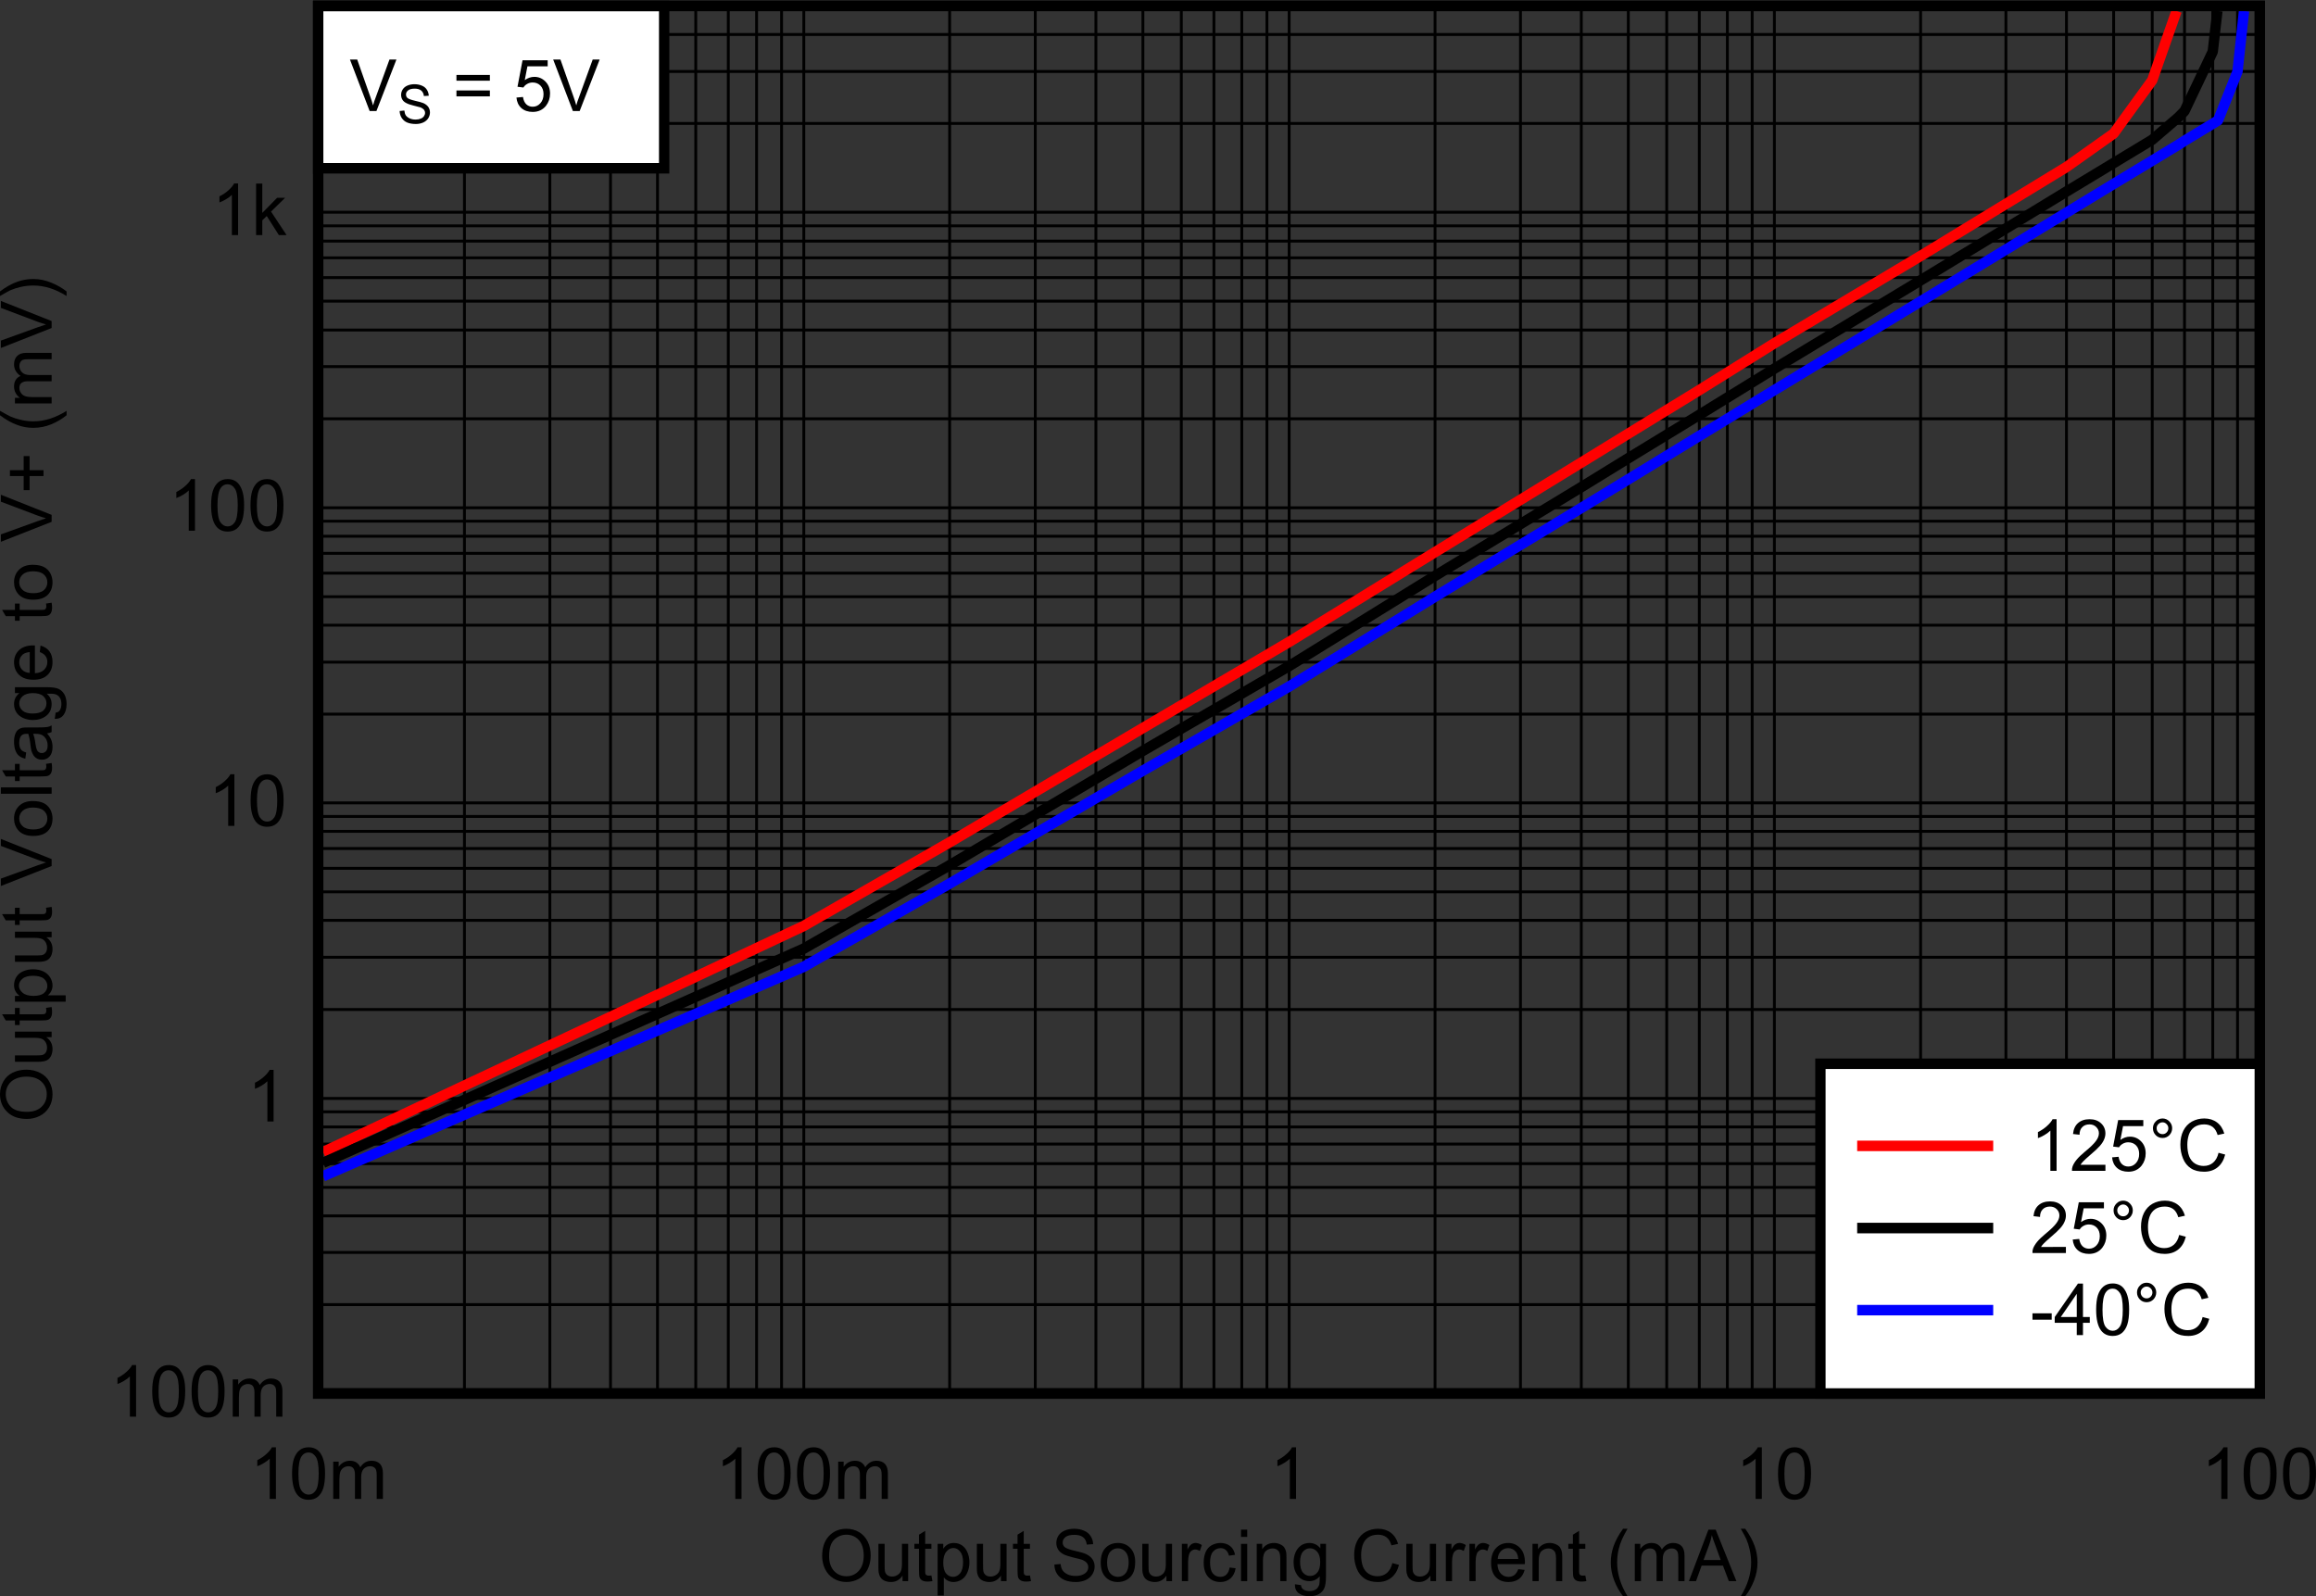 <?xml version="1.0" encoding="UTF-8" standalone="no"?>
<svg
   xmlns:dc="http://purl.org/dc/elements/1.1/"
   xmlns:cc="http://creativecommons.org/ns#"
   xmlns:rdf="http://www.w3.org/1999/02/22-rdf-syntax-ns#"
   xmlns:svg="http://www.w3.org/2000/svg"
   xmlns="http://www.w3.org/2000/svg"
   xmlns:xlink="http://www.w3.org/1999/xlink"
   xmlns:sodipodi="http://sodipodi.sourceforge.net/DTD/sodipodi-0.dtd"
   xmlns:inkscape="http://www.inkscape.org/namespaces/inkscape"
   sodipodi:docname="IOUT_vs_VOH_5V.pdf"
   id="svg578"
   version="1.2"
   viewBox="0 0 244.603 168.603"
   height="168.603pt"
   width="244.603pt">
  <rect x="0" y="0" width="244.603" height="168.603" fill="#333333" stroke="none"/>
  <sodipodi:namedview
     id="namedview580"
     inkscape:window-height="480"
     inkscape:window-width="640"
     inkscape:pageshadow="2"
     inkscape:pageopacity="0"
     guidetolerance="10"
     gridtolerance="10"
     objecttolerance="10"
     borderopacity="1"
     bordercolor="#666666"
     pagecolor="#ffffff" />
  <defs
     id="defs145">
    <g
       id="g143">
      <symbol
         id="glyph0-0"
         overflow="visible">
        <path
           inkscape:connector-curvature="0"
           id="path2"
           d="M 0.938,0 V -4.75 H 4.672 V 0 Z M 1.047,-0.125 H 4.562 v -4.5 H 1.047 Z m 0,0"
           style="stroke:none" />
      </symbol>
      <symbol
         id="glyph0-1"
         overflow="visible">
        <path
           inkscape:connector-curvature="0"
           id="path5"
           d="m 0.359,-2.641 c 0,-0.902 0.238,-1.613 0.719,-2.125 0.477,-0.508 1.094,-0.766 1.844,-0.766 0.496,0 0.945,0.121 1.344,0.359 0.395,0.242 0.695,0.574 0.906,1 0.207,0.43 0.312,0.918 0.312,1.469 0,0.543 -0.113,1.035 -0.328,1.469 -0.219,0.438 -0.535,0.773 -0.938,1 -0.398,0.219 -0.832,0.328 -1.297,0.328 -0.5,0 -0.957,-0.125 -1.359,-0.375 -0.398,-0.246 -0.699,-0.586 -0.906,-1.016 -0.199,-0.426 -0.297,-0.875 -0.297,-1.344 z m 0.734,0 c 0,0.656 0.172,1.18 0.516,1.562 0.352,0.375 0.789,0.562 1.312,0.562 0.527,0 0.969,-0.191 1.312,-0.578 C 4.574,-1.477 4.75,-2.02 4.75,-2.719 4.75,-3.152 4.676,-3.539 4.531,-3.875 4.383,-4.207 4.164,-4.461 3.875,-4.641 3.594,-4.816 3.277,-4.906 2.938,-4.906 c -0.512,0 -0.949,0.18 -1.312,0.531 -0.355,0.344 -0.531,0.926 -0.531,1.734 z m 0,0"
           style="stroke:none" />
      </symbol>
      <symbol
         id="glyph0-2"
         overflow="visible">
        <path
           inkscape:connector-curvature="0"
           id="path8"
           d="M 3.031,0 V -0.578 C 2.727,-0.129 2.32,0.094 1.812,0.094 1.582,0.094 1.363,0.051 1.156,-0.031 0.957,-0.121 0.809,-0.238 0.719,-0.375 0.625,-0.508 0.555,-0.676 0.516,-0.875 0.492,-1.008 0.484,-1.219 0.484,-1.5 v -2.438 h 0.656 V -1.75 c 0,0.344 0.008,0.582 0.031,0.703 0.039,0.18 0.129,0.32 0.266,0.422 0.133,0.094 0.301,0.141 0.5,0.141 0.195,0 0.379,-0.051 0.547,-0.156 0.176,-0.102 0.301,-0.242 0.375,-0.422 C 2.93,-1.238 2.969,-1.492 2.969,-1.828 V -3.938 H 3.625 V 0 Z m 0,0"
           style="stroke:none" />
      </symbol>
      <symbol
         id="glyph0-3"
         overflow="visible">
        <path
           inkscape:connector-curvature="0"
           id="path11"
           d="M 1.922,-0.594 2.031,0 c -0.188,0.027 -0.355,0.047 -0.5,0.047 -0.242,0 -0.43,-0.039 -0.562,-0.109 C 0.844,-0.133 0.746,-0.234 0.688,-0.359 0.633,-0.48 0.609,-0.75 0.609,-1.156 V -3.422 H 0.125 V -3.938 h 0.484 v -0.969 l 0.656,-0.406 v 1.375 h 0.656 v 0.516 h -0.656 v 2.312 c 0,0.188 0.008,0.309 0.031,0.359 0.027,0.055 0.07,0.098 0.125,0.125 0.051,0.031 0.125,0.047 0.219,0.047 0.07,0 0.164,-0.004 0.281,-0.016 z m 0,0"
           style="stroke:none" />
      </symbol>
      <symbol
         id="glyph0-4"
         overflow="visible">
        <path
           inkscape:connector-curvature="0"
           id="path14"
           d="M 0.5,1.516 V -3.938 h 0.594 v 0.516 C 1.227,-3.617 1.383,-3.77 1.562,-3.875 c 0.184,-0.102 0.406,-0.156 0.656,-0.156 0.332,0 0.625,0.09 0.875,0.266 0.246,0.18 0.438,0.426 0.562,0.734 0.133,0.312 0.203,0.66 0.203,1.031 0,0.406 -0.074,0.773 -0.219,1.094 -0.137,0.324 -0.34,0.574 -0.609,0.75 -0.273,0.164 -0.559,0.25 -0.859,0.25 -0.219,0 -0.418,-0.051 -0.594,-0.141 C 1.398,-0.137 1.258,-0.258 1.156,-0.406 v 1.922 z m 0.594,-3.469 c 0,0.512 0.098,0.895 0.297,1.141 0.207,0.242 0.453,0.359 0.734,0.359 0.289,0 0.539,-0.125 0.75,-0.375 C 3.082,-1.086 3.188,-1.477 3.188,-2 3.188,-2.496 3.082,-2.875 2.875,-3.125 2.676,-3.371 2.434,-3.5 2.156,-3.5 c -0.281,0 -0.535,0.137 -0.75,0.406 -0.211,0.262 -0.312,0.645 -0.312,1.141 z m 0,0"
           style="stroke:none" />
      </symbol>
      <symbol
         id="glyph0-5"
         overflow="visible">
        <path
           inkscape:connector-curvature="0"
           id="path17"
           d=""
           style="stroke:none" />
      </symbol>
      <symbol
         id="glyph0-6"
         overflow="visible">
        <path
           inkscape:connector-curvature="0"
           id="path20"
           d="M 0.344,-1.75 1,-1.812 c 0.027,0.281 0.102,0.512 0.219,0.688 0.121,0.168 0.305,0.309 0.547,0.422 0.238,0.105 0.516,0.156 0.828,0.156 0.27,0 0.504,-0.039 0.703,-0.125 C 3.504,-0.754 3.66,-0.863 3.766,-1 c 0.102,-0.145 0.156,-0.301 0.156,-0.469 0,-0.176 -0.055,-0.328 -0.156,-0.453 C 3.672,-2.043 3.508,-2.156 3.281,-2.25 3.145,-2.301 2.824,-2.383 2.328,-2.5 1.836,-2.621 1.492,-2.738 1.297,-2.844 c -0.25,-0.133 -0.441,-0.301 -0.562,-0.5 -0.125,-0.207 -0.188,-0.438 -0.188,-0.688 0,-0.27 0.07,-0.523 0.219,-0.766 0.152,-0.238 0.379,-0.422 0.672,-0.547 0.301,-0.121 0.629,-0.188 0.984,-0.188 0.395,0 0.742,0.07 1.047,0.203 0.309,0.125 0.547,0.32 0.703,0.578 0.164,0.25 0.254,0.535 0.266,0.844 L 3.766,-3.859 C 3.723,-4.199 3.598,-4.457 3.391,-4.625 3.18,-4.801 2.867,-4.891 2.453,-4.891 c -0.43,0 -0.742,0.082 -0.938,0.234 C 1.316,-4.5 1.219,-4.305 1.219,-4.078 c 0,0.199 0.07,0.363 0.219,0.484 0.133,0.125 0.488,0.258 1.062,0.391 0.57,0.125 0.969,0.242 1.188,0.344 0.309,0.148 0.539,0.336 0.688,0.562 0.145,0.219 0.219,0.477 0.219,0.766 0,0.293 -0.086,0.57 -0.25,0.828 -0.156,0.25 -0.395,0.449 -0.703,0.594 C 3.336,0.023 2.996,0.094 2.625,0.094 2.133,0.094 1.723,0.02 1.391,-0.125 1.066,-0.27 0.809,-0.484 0.625,-0.766 0.438,-1.055 0.344,-1.383 0.344,-1.75 Z m 0,0"
           style="stroke:none" />
      </symbol>
      <symbol
         id="glyph0-7"
         overflow="visible">
        <path
           inkscape:connector-curvature="0"
           id="path23"
           d="m 0.25,-1.969 c 0,-0.727 0.195,-1.27 0.594,-1.625 0.332,-0.289 0.738,-0.438 1.219,-0.438 0.539,0 0.977,0.18 1.312,0.531 0.34,0.355 0.516,0.848 0.516,1.469 0,0.512 -0.082,0.914 -0.234,1.203 C 3.508,-0.535 3.289,-0.305 3,-0.141 2.719,0.012 2.402,0.094 2.062,0.094 1.52,0.094 1.082,-0.082 0.75,-0.438 0.414,-0.789 0.25,-1.301 0.25,-1.969 Z m 0.672,0 c 0,0.5 0.109,0.883 0.328,1.141 0.215,0.25 0.488,0.375 0.812,0.375 0.332,0 0.602,-0.125 0.812,-0.375 0.215,-0.258 0.328,-0.645 0.328,-1.156 0,-0.488 -0.113,-0.859 -0.328,-1.109 -0.219,-0.246 -0.492,-0.375 -0.812,-0.375 -0.324,0 -0.598,0.129 -0.812,0.375 -0.219,0.25 -0.328,0.629 -0.328,1.125 z m 0,0"
           style="stroke:none" />
      </symbol>
      <symbol
         id="glyph0-8"
         overflow="visible">
        <path
           inkscape:connector-curvature="0"
           id="path26"
           d="m 0.484,0 v -3.938 h 0.594 v 0.594 c 0.145,-0.277 0.281,-0.461 0.406,-0.547 0.133,-0.09 0.281,-0.141 0.438,-0.141 0.215,0 0.441,0.074 0.672,0.219 L 2.375,-3.188 C 2.207,-3.289 2.043,-3.344 1.891,-3.344 1.742,-3.344 1.613,-3.293 1.5,-3.203 1.383,-3.117 1.301,-2.996 1.25,-2.844 1.176,-2.602 1.141,-2.34 1.141,-2.062 V 0 Z m 0,0"
           style="stroke:none" />
      </symbol>
      <symbol
         id="glyph0-9"
         overflow="visible">
        <path
           inkscape:connector-curvature="0"
           id="path29"
           d="m 3.031,-1.438 0.641,0.078 C 3.598,-0.898 3.414,-0.539 3.125,-0.281 c -0.293,0.25 -0.648,0.375 -1.062,0.375 -0.531,0 -0.961,-0.176 -1.281,-0.531 C 0.457,-0.789 0.297,-1.297 0.297,-1.953 0.297,-2.379 0.363,-2.75 0.5,-3.062 0.633,-3.383 0.844,-3.625 1.125,-3.781 c 0.289,-0.164 0.602,-0.25 0.938,-0.25 0.414,0 0.758,0.113 1.031,0.328 0.27,0.219 0.441,0.527 0.516,0.922 L 2.969,-2.688 C 2.906,-2.945 2.793,-3.145 2.641,-3.281 2.492,-3.414 2.309,-3.484 2.094,-3.484 c -0.336,0 -0.605,0.129 -0.812,0.375 -0.211,0.242 -0.312,0.621 -0.312,1.141 0,0.531 0.098,0.918 0.297,1.156 0.195,0.242 0.457,0.359 0.781,0.359 0.258,0 0.473,-0.078 0.641,-0.234 0.176,-0.164 0.289,-0.414 0.344,-0.75 z m 0,0"
           style="stroke:none" />
      </symbol>
      <symbol
         id="glyph0-10"
         overflow="visible">
        <path
           inkscape:connector-curvature="0"
           id="path32"
           d="M 0.5,-4.672 V -5.438 h 0.656 v 0.766 z M 0.5,0 V -3.938 H 1.156 V 0 Z m 0,0"
           style="stroke:none" />
      </symbol>
      <symbol
         id="glyph0-11"
         overflow="visible">
        <path
           inkscape:connector-curvature="0"
           id="path35"
           d="m 0.5,0 v -3.938 h 0.578 v 0.562 c 0.289,-0.434 0.707,-0.656 1.25,-0.656 0.227,0 0.441,0.051 0.641,0.141 0.195,0.086 0.344,0.195 0.438,0.328 0.09,0.137 0.16,0.305 0.203,0.5 0.02,0.117 0.031,0.332 0.031,0.641 V 0 H 2.984 V -2.391 C 2.984,-2.66 2.957,-2.863 2.906,-3 2.852,-3.133 2.758,-3.242 2.625,-3.328 c -0.125,-0.082 -0.273,-0.125 -0.438,-0.125 -0.281,0 -0.527,0.098 -0.734,0.281 C 1.254,-2.992 1.156,-2.652 1.156,-2.156 V 0 Z m 0,0"
           style="stroke:none" />
      </symbol>
      <symbol
         id="glyph0-12"
         overflow="visible">
        <path
           inkscape:connector-curvature="0"
           id="path38"
           d="m 0.375,0.328 0.641,0.094 c 0.02,0.195 0.094,0.344 0.219,0.438 0.164,0.121 0.391,0.188 0.672,0.188 0.301,0 0.535,-0.066 0.703,-0.188 0.164,-0.125 0.281,-0.301 0.344,-0.516 C 2.98,0.207 3,-0.078 3,-0.516 2.707,-0.172 2.348,0 1.922,0 c -0.531,0 -0.949,-0.191 -1.25,-0.578 -0.293,-0.395 -0.438,-0.863 -0.438,-1.406 0,-0.383 0.066,-0.734 0.203,-1.047 0.133,-0.309 0.328,-0.555 0.578,-0.734 0.258,-0.176 0.562,-0.266 0.906,-0.266 0.457,0 0.836,0.191 1.141,0.562 V -3.938 h 0.594 v 3.406 c 0,0.613 -0.066,1.047 -0.188,1.297 C 3.352,1.023 3.16,1.227 2.891,1.375 2.629,1.52 2.301,1.594 1.906,1.594 1.445,1.594 1.07,1.488 0.781,1.281 0.5,1.07 0.363,0.754 0.375,0.328 Z m 0.547,-2.375 c 0,0.523 0.098,0.902 0.297,1.141 0.207,0.242 0.461,0.359 0.766,0.359 0.301,0 0.551,-0.117 0.75,-0.359 0.207,-0.238 0.312,-0.609 0.312,-1.109 0,-0.477 -0.105,-0.836 -0.312,-1.078 -0.211,-0.246 -0.465,-0.375 -0.766,-0.375 -0.293,0 -0.543,0.121 -0.75,0.359 -0.199,0.242 -0.297,0.598 -0.297,1.062 z m 0,0"
           style="stroke:none" />
      </symbol>
      <symbol
         id="glyph0-13"
         overflow="visible">
        <path
           inkscape:connector-curvature="0"
           id="path41"
           d="m 4.406,-1.906 0.703,0.188 C 4.961,-1.133 4.695,-0.684 4.312,-0.375 3.926,-0.062 3.449,0.094 2.891,0.094 2.316,0.094 1.848,-0.023 1.484,-0.266 1.117,-0.504 0.84,-0.848 0.656,-1.297 0.469,-1.754 0.375,-2.242 0.375,-2.766 c 0,-0.559 0.102,-1.051 0.312,-1.469 0.215,-0.426 0.52,-0.75 0.906,-0.969 0.395,-0.215 0.832,-0.328 1.312,-0.328 0.527,0 0.977,0.145 1.344,0.422 0.363,0.273 0.617,0.664 0.766,1.172 L 4.312,-3.781 C 4.195,-4.176 4.02,-4.461 3.781,-4.641 3.539,-4.816 3.242,-4.906 2.891,-4.906 c -0.418,0 -0.77,0.102 -1.047,0.297 -0.273,0.199 -0.465,0.473 -0.578,0.812 -0.105,0.336 -0.156,0.68 -0.156,1.031 0,0.469 0.062,0.879 0.188,1.219 0.133,0.344 0.344,0.605 0.625,0.781 0.277,0.168 0.582,0.25 0.906,0.25 0.395,0 0.727,-0.113 1,-0.344 0.277,-0.238 0.473,-0.586 0.578,-1.047 z m 0,0"
           style="stroke:none" />
      </symbol>
      <symbol
         id="glyph0-14"
         overflow="visible">
        <path
           inkscape:connector-curvature="0"
           id="path44"
           d="M 3.156,-1.266 3.828,-1.188 C 3.723,-0.781 3.523,-0.461 3.234,-0.234 2.941,-0.016 2.57,0.094 2.125,0.094 c -0.574,0 -1.027,-0.176 -1.359,-0.531 -0.324,-0.352 -0.484,-0.852 -0.484,-1.5 0,-0.652 0.164,-1.164 0.5,-1.531 0.332,-0.371 0.77,-0.562 1.312,-0.562 0.508,0 0.93,0.184 1.266,0.547 0.332,0.355 0.5,0.863 0.5,1.516 0,0.031 -0.008,0.09 -0.016,0.172 H 0.953 c 0.02,0.43 0.141,0.762 0.359,1 0.215,0.23 0.488,0.344 0.812,0.344 0.238,0 0.441,-0.062 0.609,-0.188 0.176,-0.133 0.316,-0.344 0.422,-0.625 z M 0.984,-2.344 H 3.156 c -0.031,-0.332 -0.117,-0.582 -0.25,-0.75 -0.211,-0.258 -0.48,-0.391 -0.812,-0.391 -0.305,0 -0.559,0.105 -0.766,0.312 -0.211,0.211 -0.324,0.488 -0.344,0.828 z m 0,0"
           style="stroke:none" />
      </symbol>
      <symbol
         id="glyph0-15"
         overflow="visible">
        <path
           inkscape:connector-curvature="0"
           id="path47"
           d="M 1.75,1.594 C 1.383,1.133 1.074,0.59 0.828,-0.031 c -0.25,-0.621 -0.375,-1.27 -0.375,-1.938 0,-0.582 0.094,-1.145 0.281,-1.688 0.215,-0.621 0.555,-1.25 1.016,-1.875 H 2.219 C 1.926,-5.008 1.73,-4.637 1.641,-4.422 1.492,-4.086 1.371,-3.73 1.281,-3.359 1.176,-2.898 1.125,-2.434 1.125,-1.969 c 0,1.188 0.363,2.375 1.094,3.562 z m 0,0"
           style="stroke:none" />
      </symbol>
      <symbol
         id="glyph0-16"
         overflow="visible">
        <path
           inkscape:connector-curvature="0"
           id="path50"
           d="m 0.5,0 v -3.938 h 0.578 v 0.547 C 1.199,-3.574 1.363,-3.727 1.562,-3.844 c 0.207,-0.121 0.441,-0.188 0.703,-0.188 0.277,0 0.508,0.066 0.688,0.188 0.184,0.125 0.32,0.293 0.406,0.5 0.301,-0.457 0.695,-0.688 1.188,-0.688 0.383,0 0.68,0.113 0.891,0.328 0.207,0.219 0.312,0.555 0.312,1 V 0 H 5.094 v -2.484 c 0,-0.258 -0.023,-0.445 -0.062,-0.562 C 4.988,-3.168 4.91,-3.27 4.797,-3.344 4.691,-3.414 4.559,-3.453 4.406,-3.453 c -0.273,0 -0.504,0.098 -0.688,0.281 -0.18,0.188 -0.266,0.488 -0.266,0.891 V 0 h -0.656 v -2.562 c 0,-0.289 -0.055,-0.508 -0.156,-0.656 -0.105,-0.152 -0.285,-0.234 -0.531,-0.234 -0.188,0 -0.363,0.055 -0.516,0.156 -0.156,0.094 -0.273,0.242 -0.344,0.438 -0.062,0.188 -0.094,0.461 -0.094,0.812 V 0 Z m 0,0"
           style="stroke:none" />
      </symbol>
      <symbol
         id="glyph0-17"
         overflow="visible">
        <path
           inkscape:connector-curvature="0"
           id="path53"
           d="m -0.016,0 2.062,-5.438 H 2.812 L 5,0 H 4.203 l -0.625,-1.641 h -2.25 L 0.734,0 Z M 1.531,-2.234 h 1.812 l -0.547,-1.5 c -0.18,-0.457 -0.309,-0.832 -0.391,-1.125 -0.062,0.344 -0.16,0.691 -0.281,1.031 z m 0,0"
           style="stroke:none" />
      </symbol>
      <symbol
         id="glyph0-18"
         overflow="visible">
        <path
           inkscape:connector-curvature="0"
           id="path56"
           d="m 0.922,1.594 h -0.469 c 0.727,-1.188 1.094,-2.375 1.094,-3.562 0,-0.457 -0.055,-0.914 -0.156,-1.375 C 1.305,-3.715 1.191,-4.078 1.047,-4.422 0.953,-4.637 0.754,-5.008 0.453,-5.531 h 0.469 c 0.457,0.625 0.797,1.254 1.016,1.875 0.184,0.543 0.281,1.105 0.281,1.688 0,0.668 -0.129,1.316 -0.375,1.938 -0.25,0.621 -0.559,1.164 -0.922,1.625 z m 0,0"
           style="stroke:none" />
      </symbol>
      <symbol
         id="glyph0-19"
         overflow="visible">
        <path
           inkscape:connector-curvature="0"
           id="path59"
           d="M 2.781,0 H 2.125 V -4.25 C 1.969,-4.094 1.758,-3.934 1.5,-3.781 1.25,-3.633 1.02,-3.523 0.812,-3.453 V -4.094 c 0.363,-0.176 0.68,-0.391 0.953,-0.641 0.277,-0.246 0.477,-0.488 0.594,-0.719 H 2.781 Z m 0,0"
           style="stroke:none" />
      </symbol>
      <symbol
         id="glyph0-20"
         overflow="visible">
        <path
           inkscape:connector-curvature="0"
           id="path62"
           d="M 0.312,-2.688 C 0.312,-3.32 0.375,-3.832 0.5,-4.219 0.633,-4.613 0.828,-4.914 1.078,-5.125 1.336,-5.34 1.664,-5.453 2.062,-5.453 c 0.277,0 0.531,0.059 0.75,0.172 0.215,0.117 0.395,0.289 0.531,0.516 0.145,0.219 0.254,0.492 0.328,0.812 0.082,0.312 0.125,0.738 0.125,1.266 0,0.648 -0.066,1.168 -0.188,1.562 -0.125,0.387 -0.32,0.691 -0.578,0.906 -0.262,0.211 -0.586,0.312 -0.969,0.312 -0.523,0 -0.93,-0.188 -1.219,-0.562 C 0.488,-0.926 0.312,-1.664 0.312,-2.688 Z m 0.672,0 c 0,0.898 0.102,1.496 0.312,1.797 0.207,0.293 0.461,0.438 0.766,0.438 0.301,0 0.551,-0.145 0.75,-0.438 C 3.02,-1.191 3.125,-1.789 3.125,-2.688 3.125,-3.57 3.02,-4.16 2.812,-4.453 2.613,-4.754 2.355,-4.906 2.047,-4.906 c -0.305,0 -0.543,0.133 -0.719,0.391 -0.23,0.336 -0.344,0.945 -0.344,1.828 z m 0,0"
           style="stroke:none" />
      </symbol>
      <symbol
         id="glyph0-21"
         overflow="visible">
        <path
           inkscape:connector-curvature="0"
           id="path65"
           d="m 0.5,0 v -5.438 h 0.656 v 3.094 L 2.719,-3.938 H 3.562 L 2.078,-2.484 3.719,0 H 2.906 L 1.625,-2.016 1.156,-1.562 V 0 Z m 0,0"
           style="stroke:none" />
      </symbol>
      <symbol
         id="glyph0-22"
         overflow="visible">
        <path
           inkscape:connector-curvature="0"
           id="path68"
           d="M 2.109,0 0.031,-5.438 H 0.797 L 2.188,-1.484 c 0.113,0.312 0.207,0.613 0.281,0.891 0.082,-0.301 0.18,-0.598 0.297,-0.891 L 4.203,-5.438 H 4.938 L 2.828,0 Z m 0,0"
           style="stroke:none" />
      </symbol>
      <symbol
         id="glyph0-23"
         overflow="visible">
        <path
           inkscape:connector-curvature="0"
           id="path71"
           d="M 3.953,-3.203 H 0.422 V -3.812 h 3.531 z m 0,1.656 h -3.531 v -0.625 h 3.531 z m 0,0"
           style="stroke:none" />
      </symbol>
      <symbol
         id="glyph0-24"
         overflow="visible">
        <path
           inkscape:connector-curvature="0"
           id="path74"
           d="M 0.312,-1.422 1,-1.484 c 0.051,0.344 0.172,0.605 0.359,0.781 0.184,0.168 0.41,0.25 0.672,0.25 0.309,0 0.578,-0.117 0.797,-0.359 0.227,-0.246 0.344,-0.57 0.344,-0.969 0,-0.383 -0.113,-0.688 -0.328,-0.906 -0.211,-0.215 -0.488,-0.328 -0.828,-0.328 -0.211,0 -0.402,0.055 -0.578,0.156 -0.168,0.094 -0.301,0.223 -0.391,0.375 l -0.625,-0.078 0.531,-2.797 h 2.656 V -4.719 H 1.469 L 1.188,-3.266 c 0.32,-0.227 0.66,-0.344 1.016,-0.344 0.457,0 0.848,0.168 1.172,0.5 0.32,0.324 0.484,0.746 0.484,1.266 0,0.492 -0.145,0.918 -0.422,1.281 C 3.094,-0.125 2.621,0.094 2.031,0.094 1.539,0.094 1.137,-0.039 0.828,-0.312 0.523,-0.59 0.352,-0.961 0.312,-1.422 Z m 0,0"
           style="stroke:none" />
      </symbol>
      <symbol
         id="glyph0-25"
         overflow="visible">
        <path
           inkscape:connector-curvature="0"
           id="path77"
           d="M 3.766,-0.641 V 0 H 0.234 C 0.223,-0.152 0.242,-0.312 0.297,-0.469 0.387,-0.707 0.535,-0.945 0.734,-1.188 0.93,-1.426 1.219,-1.703 1.594,-2.016 2.176,-2.492 2.566,-2.875 2.766,-3.156 c 0.207,-0.277 0.312,-0.551 0.312,-0.812 0,-0.258 -0.098,-0.477 -0.281,-0.656 -0.18,-0.184 -0.418,-0.281 -0.719,-0.281 -0.324,0 -0.582,0.102 -0.766,0.297 -0.188,0.188 -0.281,0.457 -0.281,0.797 l -0.688,-0.078 c 0.051,-0.508 0.227,-0.895 0.531,-1.156 0.301,-0.27 0.707,-0.406 1.219,-0.406 0.508,0 0.914,0.148 1.219,0.438 0.301,0.281 0.453,0.637 0.453,1.062 0,0.219 -0.051,0.434 -0.141,0.641 -0.086,0.211 -0.23,0.434 -0.438,0.672 -0.199,0.23 -0.539,0.551 -1.016,0.953 -0.387,0.336 -0.637,0.566 -0.75,0.688 -0.117,0.117 -0.211,0.238 -0.281,0.359 z m 0,0"
           style="stroke:none" />
      </symbol>
      <symbol
         id="glyph0-26"
         overflow="visible">
        <path
           inkscape:connector-curvature="0"
           id="path80"
           d="m 0.469,-4.5 c 0,-0.277 0.098,-0.52 0.297,-0.719 0.195,-0.207 0.438,-0.312 0.719,-0.312 0.277,0 0.52,0.105 0.719,0.312 C 2.398,-5.02 2.5,-4.777 2.5,-4.5 c 0,0.281 -0.102,0.527 -0.297,0.734 -0.199,0.199 -0.441,0.297 -0.719,0.297 -0.281,0 -0.523,-0.098 -0.719,-0.297 C 0.566,-3.973 0.469,-4.219 0.469,-4.5 Z m 0.391,0 c 0,0.18 0.062,0.332 0.188,0.453 0.121,0.117 0.27,0.172 0.438,0.172 0.164,0 0.305,-0.055 0.422,-0.172 0.121,-0.121 0.188,-0.273 0.188,-0.453 0,-0.176 -0.066,-0.32 -0.188,-0.438 C 1.789,-5.059 1.648,-5.125 1.484,-5.125 c -0.168,0 -0.316,0.066 -0.438,0.188 -0.125,0.117 -0.188,0.262 -0.188,0.438 z m 0,0"
           style="stroke:none" />
      </symbol>
      <symbol
         id="glyph0-27"
         overflow="visible">
        <path
           inkscape:connector-curvature="0"
           id="path83"
           d="m 0.234,-1.625 v -0.672 h 2.031 V -1.625 Z m 0,0"
           style="stroke:none" />
      </symbol>
      <symbol
         id="glyph0-28"
         overflow="visible">
        <path
           inkscape:connector-curvature="0"
           id="path86"
           d="M 2.422,0 V -1.297 H 0.094 V -1.906 L 2.547,-5.438 h 0.531 v 3.531 h 0.719 v 0.609 H 3.078 V 0 Z m 0,-1.906 v -2.453 l -1.688,2.453 z m 0,0"
           style="stroke:none" />
      </symbol>
      <symbol
         id="glyph1-0"
         overflow="visible">
        <path
           inkscape:connector-curvature="0"
           id="path89"
           d="M 0,-0.953 H -4.672 V -4.75 H 0 Z M -0.109,-1.062 V -4.625 H -4.562 v 3.562 z m 0,0"
           style="stroke:none" />
      </symbol>
      <symbol
         id="glyph1-1"
         overflow="visible">
        <path
           inkscape:connector-curvature="0"
           id="path92"
           d="m -2.609,-0.359 c -0.883,0 -1.578,-0.242 -2.078,-0.734 -0.508,-0.488 -0.766,-1.113 -0.766,-1.875 0,-0.496 0.121,-0.953 0.359,-1.359 0.23,-0.402 0.559,-0.711 0.984,-0.922 0.43,-0.207 0.91,-0.312 1.438,-0.312 0.543,0 1.035,0.117 1.469,0.344 0.43,0.219 0.754,0.535 0.969,0.938 0.219,0.406 0.328,0.848 0.328,1.312 0,0.512 -0.117,0.973 -0.359,1.375 -0.246,0.406 -0.582,0.715 -1,0.922 -0.426,0.211 -0.875,0.312 -1.344,0.312 z m 0.016,-0.75 c 0.648,0 1.16,-0.176 1.531,-0.531 0.367,-0.352 0.547,-0.797 0.547,-1.328 0,-0.539 -0.188,-0.984 -0.562,-1.328 -0.371,-0.352 -0.906,-0.531 -1.594,-0.531 -0.434,0 -0.816,0.082 -1.141,0.234 -0.332,0.148 -0.586,0.367 -0.766,0.656 -0.176,0.281 -0.266,0.605 -0.266,0.969 0,0.512 0.176,0.949 0.516,1.312 0.344,0.367 0.926,0.547 1.734,0.547 z m 0,0"
           style="stroke:none" />
      </symbol>
      <symbol
         id="glyph1-2"
         overflow="visible">
        <path
           inkscape:connector-curvature="0"
           id="path95"
           d="m 0,-3.078 h -0.562 c 0.438,0.305 0.656,0.723 0.656,1.25 0,0.23 -0.043,0.449 -0.125,0.656 -0.09,0.199 -0.207,0.352 -0.344,0.453 -0.133,0.094 -0.297,0.16 -0.484,0.188 C -0.992,-0.5 -1.195,-0.484 -1.469,-0.484 H -3.875 V -1.156 h 2.141 c 0.344,0 0.582,-0.008 0.703,-0.031 0.168,-0.039 0.305,-0.129 0.406,-0.266 0.094,-0.145 0.141,-0.316 0.141,-0.516 0,-0.195 -0.047,-0.383 -0.141,-0.562 -0.102,-0.176 -0.238,-0.301 -0.406,-0.375 -0.176,-0.07 -0.43,-0.109 -0.766,-0.109 H -3.875 v -0.656 H 0 Z m 0,0"
           style="stroke:none" />
      </symbol>
      <symbol
         id="glyph1-3"
         overflow="visible">
        <path
           inkscape:connector-curvature="0"
           id="path98"
           d="M -0.594,-1.953 0,-2.047 c 0.027,0.188 0.047,0.355 0.047,0.5 0,0.242 -0.039,0.43 -0.109,0.562 -0.07,0.137 -0.172,0.23 -0.297,0.281 C -0.48,-0.648 -0.742,-0.625 -1.141,-0.625 H -3.375 v 0.484 h -0.5 V -0.625 H -4.844 L -5.234,-1.281 H -3.875 v -0.672 h 0.5 v 0.672 h 2.281 c 0.188,0 0.309,-0.008 0.359,-0.031 0.055,-0.027 0.098,-0.07 0.125,-0.125 0.031,-0.051 0.047,-0.129 0.047,-0.234 0,-0.07 -0.008,-0.164 -0.031,-0.281 z m 0,0"
           style="stroke:none" />
      </symbol>
      <symbol
         id="glyph1-4"
         overflow="visible">
        <path
           inkscape:connector-curvature="0"
           id="path101"
           d="M 1.484,-0.5 H -3.875 v -0.609 h 0.5 C -3.57,-1.254 -3.719,-1.414 -3.812,-1.594 -3.914,-1.77 -3.969,-1.988 -3.969,-2.25 c 0,-0.332 0.09,-0.629 0.266,-0.891 0.168,-0.258 0.41,-0.453 0.719,-0.578 0.305,-0.133 0.645,-0.203 1.016,-0.203 0.398,0 0.758,0.074 1.078,0.219 0.312,0.148 0.559,0.363 0.734,0.641 0.164,0.273 0.25,0.559 0.25,0.859 0,0.219 -0.051,0.418 -0.141,0.594 -0.09,0.18 -0.211,0.324 -0.359,0.438 h 1.891 z m -3.406,-0.609 c 0.5,0 0.871,-0.098 1.109,-0.297 0.242,-0.207 0.359,-0.457 0.359,-0.75 0,-0.301 -0.117,-0.555 -0.359,-0.766 -0.246,-0.207 -0.633,-0.312 -1.156,-0.312 -0.496,0 -0.867,0.105 -1.109,0.312 -0.246,0.199 -0.375,0.445 -0.375,0.734 0,0.281 0.133,0.535 0.391,0.75 0.262,0.219 0.645,0.328 1.141,0.328 z m 0,0"
           style="stroke:none" />
      </symbol>
      <symbol
         id="glyph1-5"
         overflow="visible">
        <path
           inkscape:connector-curvature="0"
           id="path104"
           d=""
           style="stroke:none" />
      </symbol>
      <symbol
         id="glyph1-6"
         overflow="visible">
        <path
           inkscape:connector-curvature="0"
           id="path107"
           d="M 0,-2.141 -5.359,-0.031 V -0.812 l 3.891,-1.406 c 0.312,-0.113 0.605,-0.211 0.875,-0.297 -0.289,-0.082 -0.582,-0.176 -0.875,-0.281 l -3.891,-1.469 V -5 L 0,-2.875 Z m 0,0"
           style="stroke:none" />
      </symbol>
      <symbol
         id="glyph1-7"
         overflow="visible">
        <path
           inkscape:connector-curvature="0"
           id="path110"
           d="m -1.938,-0.25 c -0.715,0 -1.25,-0.203 -1.594,-0.609 -0.289,-0.34 -0.438,-0.754 -0.438,-1.234 0,-0.539 0.18,-0.984 0.531,-1.328 C -3.094,-3.762 -2.613,-3.938 -2,-3.938 c 0.5,0 0.898,0.082 1.188,0.234 0.281,0.148 0.508,0.367 0.672,0.656 0.152,0.293 0.234,0.613 0.234,0.953 0,0.555 -0.172,1.004 -0.516,1.344 -0.352,0.336 -0.859,0.5 -1.516,0.5 z m 0,-0.688 c 0.5,0 0.879,-0.109 1.125,-0.328 0.242,-0.215 0.359,-0.492 0.359,-0.828 0,-0.332 -0.125,-0.609 -0.375,-0.828 C -1.074,-3.137 -1.457,-3.25 -1.969,-3.25 c -0.477,0 -0.836,0.113 -1.078,0.328 -0.246,0.219 -0.375,0.496 -0.375,0.828 0,0.336 0.129,0.613 0.375,0.828 0.242,0.219 0.613,0.328 1.109,0.328 z m 0,0"
           style="stroke:none" />
      </symbol>
      <symbol
         id="glyph1-8"
         overflow="visible">
        <path
           inkscape:connector-curvature="0"
           id="path113"
           d="M 0,-0.484 H -5.359 V -1.156 H 0 Z m 0,0"
           style="stroke:none" />
      </symbol>
      <symbol
         id="glyph1-9"
         overflow="visible">
        <path
           inkscape:connector-curvature="0"
           id="path116"
           d="m -0.484,-3.062 c 0.211,0.242 0.363,0.477 0.453,0.703 0.082,0.23 0.125,0.477 0.125,0.734 0,0.438 -0.102,0.773 -0.312,1 -0.207,0.23 -0.473,0.344 -0.797,0.344 -0.195,0 -0.375,-0.039 -0.531,-0.125 -0.152,-0.082 -0.281,-0.195 -0.375,-0.344 -0.09,-0.145 -0.164,-0.305 -0.219,-0.484 -0.027,-0.121 -0.062,-0.32 -0.094,-0.594 -0.059,-0.527 -0.141,-0.926 -0.234,-1.188 -0.082,0 -0.141,0 -0.172,0 -0.258,0 -0.445,0.066 -0.562,0.188 -0.145,0.168 -0.219,0.426 -0.219,0.766 0,0.312 0.059,0.543 0.172,0.688 0.105,0.148 0.293,0.258 0.562,0.328 l -0.094,0.656 C -3.051,-0.449 -3.27,-0.551 -3.438,-0.688 c -0.164,-0.133 -0.297,-0.328 -0.391,-0.578 -0.09,-0.258 -0.141,-0.562 -0.141,-0.906 0,-0.332 0.043,-0.602 0.125,-0.812 0.074,-0.207 0.176,-0.359 0.297,-0.453 0.117,-0.102 0.262,-0.176 0.438,-0.219 C -2.992,-3.676 -2.789,-3.688 -2.5,-3.688 h 0.875 c 0.617,0 1.008,-0.016 1.172,-0.047 C -0.297,-3.762 -0.145,-3.82 0,-3.906 v 0.703 c -0.133,0.074 -0.297,0.121 -0.484,0.141 z m -1.469,0.047 c 0.105,0.242 0.191,0.605 0.25,1.094 0.043,0.273 0.09,0.465 0.141,0.578 0.043,0.117 0.113,0.207 0.203,0.266 0.094,0.062 0.199,0.094 0.312,0.094 0.18,0 0.332,-0.066 0.453,-0.203 0.117,-0.133 0.172,-0.332 0.172,-0.594 0,-0.258 -0.055,-0.488 -0.172,-0.688 -0.113,-0.195 -0.266,-0.344 -0.453,-0.438 -0.145,-0.07 -0.363,-0.109 -0.656,-0.109 z m 0,0"
           style="stroke:none" />
      </symbol>
      <symbol
         id="glyph1-10"
         overflow="visible">
        <path
           inkscape:connector-curvature="0"
           id="path119"
           d="m 0.328,-0.375 0.094,-0.656 C 0.617,-1.051 0.758,-1.125 0.844,-1.25 c 0.121,-0.164 0.188,-0.395 0.188,-0.688 0,-0.301 -0.066,-0.535 -0.188,-0.703 -0.117,-0.176 -0.285,-0.289 -0.5,-0.344 C 0.207,-3.023 -0.078,-3.039 -0.516,-3.031 -0.172,-2.738 0,-2.379 0,-1.953 0,-1.41 -0.191,-0.988 -0.578,-0.688 -0.961,-0.395 -1.426,-0.25 -1.969,-0.25 c -0.363,0 -0.703,-0.066 -1.016,-0.203 -0.309,-0.133 -0.551,-0.328 -0.719,-0.578 -0.176,-0.258 -0.266,-0.566 -0.266,-0.922 0,-0.457 0.191,-0.836 0.562,-1.141 H -3.875 v -0.625 h 3.344 c 0.602,0 1.031,0.066 1.281,0.188 0.258,0.125 0.461,0.324 0.609,0.594 0.145,0.273 0.219,0.605 0.219,1 0,0.469 -0.105,0.852 -0.312,1.141 -0.211,0.293 -0.523,0.434 -0.938,0.422 z m -2.344,-0.562 c 0.512,0 0.887,-0.098 1.125,-0.297 0.23,-0.207 0.344,-0.469 0.344,-0.781 0,-0.301 -0.113,-0.555 -0.344,-0.766 -0.238,-0.207 -0.602,-0.312 -1.094,-0.312 -0.477,0 -0.836,0.113 -1.078,0.328 -0.238,0.211 -0.359,0.465 -0.359,0.766 0,0.305 0.121,0.559 0.359,0.766 0.23,0.199 0.582,0.297 1.047,0.297 z m 0,0"
           style="stroke:none" />
      </symbol>
      <symbol
         id="glyph1-11"
         overflow="visible">
        <path
           inkscape:connector-curvature="0"
           id="path122"
           d="m -1.25,-3.203 0.078,-0.688 c 0.406,0.117 0.723,0.32 0.938,0.609 0.219,0.293 0.328,0.668 0.328,1.125 0,0.574 -0.176,1.035 -0.531,1.375 -0.352,0.336 -0.844,0.5 -1.469,0.5 -0.652,0 -1.16,-0.164 -1.516,-0.5 -0.363,-0.34 -0.547,-0.789 -0.547,-1.344 0,-0.52 0.18,-0.945 0.531,-1.281 0.355,-0.332 0.852,-0.5 1.484,-0.5 0.043,0 0.105,0 0.188,0 v 2.938 c 0.418,-0.02 0.742,-0.141 0.969,-0.359 0.23,-0.227 0.344,-0.504 0.344,-0.828 0,-0.246 -0.062,-0.457 -0.188,-0.625 C -0.762,-2.957 -0.969,-3.098 -1.25,-3.203 Z M -2.312,-1 v -2.203 c -0.32,0.031 -0.566,0.117 -0.734,0.25 -0.246,0.219 -0.375,0.496 -0.375,0.828 0,0.305 0.102,0.566 0.297,0.781 0.199,0.211 0.473,0.324 0.812,0.344 z m 0,0"
           style="stroke:none" />
      </symbol>
      <symbol
         id="glyph1-12"
         overflow="visible">
        <path
           inkscape:connector-curvature="0"
           id="path125"
           d="m -0.859,-1.906 h -1.469 v 1.484 h -0.625 V -1.906 H -4.406 v -0.625 h 1.453 v -1.484 h 0.625 v 1.484 h 1.469 z m 0,0"
           style="stroke:none" />
      </symbol>
      <symbol
         id="glyph1-13"
         overflow="visible">
        <path
           inkscape:connector-curvature="0"
           id="path128"
           d="m 1.578,-1.781 c -0.461,0.375 -0.996,0.695 -1.609,0.953 -0.613,0.25 -1.25,0.375 -1.906,0.375 -0.582,0 -1.141,-0.098 -1.672,-0.297 -0.613,-0.215 -1.227,-0.562 -1.844,-1.031 V -2.25 c 0.512,0.293 0.879,0.492 1.094,0.594 0.336,0.148 0.684,0.262 1.047,0.344 0.461,0.117 0.918,0.172 1.375,0.172 1.18,0 2.348,-0.367 3.516,-1.109 z m 0,0"
           style="stroke:none" />
      </symbol>
      <symbol
         id="glyph1-14"
         overflow="visible">
        <path
           inkscape:connector-curvature="0"
           id="path131"
           d="m 0,-0.5 h -3.875 v -0.594 h 0.531 c -0.184,-0.121 -0.336,-0.289 -0.453,-0.5 -0.113,-0.207 -0.172,-0.441 -0.172,-0.703 0,-0.289 0.066,-0.523 0.188,-0.703 0.117,-0.184 0.285,-0.32 0.5,-0.406 -0.457,-0.309 -0.688,-0.719 -0.688,-1.219 0,-0.383 0.113,-0.68 0.328,-0.891 0.211,-0.215 0.535,-0.328 0.969,-0.328 H 0 v 0.672 h -2.438 c -0.27,0 -0.461,0.023 -0.578,0.062 -0.113,0.043 -0.207,0.121 -0.281,0.234 -0.07,0.117 -0.109,0.254 -0.109,0.406 0,0.273 0.098,0.504 0.281,0.688 C -2.945,-3.594 -2.652,-3.5 -2.25,-3.5 H 0 v 0.656 h -2.516 c -0.289,0 -0.508,0.059 -0.656,0.172 -0.152,0.105 -0.234,0.285 -0.234,0.531 0,0.188 0.055,0.363 0.156,0.516 0.094,0.156 0.238,0.273 0.422,0.344 0.188,0.074 0.461,0.109 0.812,0.109 H 0 Z m 0,0"
           style="stroke:none" />
      </symbol>
      <symbol
         id="glyph1-15"
         overflow="visible">
        <path
           inkscape:connector-curvature="0"
           id="path134"
           d="m 1.578,-0.938 v 0.484 C 0.41,-1.191 -0.758,-1.562 -1.938,-1.562 c -0.457,0 -0.91,0.055 -1.359,0.156 -0.363,0.086 -0.719,0.199 -1.062,0.344 -0.215,0.105 -0.582,0.309 -1.094,0.609 V -0.938 c 0.617,-0.465 1.23,-0.812 1.844,-1.031 0.531,-0.184 1.09,-0.281 1.672,-0.281 0.656,0 1.293,0.133 1.906,0.391 0.613,0.25 1.148,0.559 1.609,0.922 z m 0,0"
           style="stroke:none" />
      </symbol>
      <symbol
         id="glyph2-0"
         overflow="visible">
        <path
           inkscape:connector-curvature="0"
           id="path137"
           d="M 0.703,0 V -3.562 H 3.5 V 0 Z M 0.781,-0.094 h 2.641 v -3.375 H 0.781 Z m 0,0"
           style="stroke:none" />
      </symbol>
      <symbol
         id="glyph2-1"
         overflow="visible">
        <path
           inkscape:connector-curvature="0"
           id="path140"
           d="m 0.25,-1.312 0.5,-0.047 c 0.02,0.211 0.07,0.383 0.156,0.516 0.09,0.125 0.227,0.23 0.406,0.312 0.184,0.086 0.395,0.125 0.625,0.125 0.207,0 0.383,-0.031 0.531,-0.094 0.152,-0.059 0.27,-0.145 0.344,-0.25 0.082,-0.113 0.125,-0.234 0.125,-0.359 C 2.938,-1.23 2.898,-1.344 2.828,-1.438 2.754,-1.527 2.633,-1.613 2.469,-1.688 2.352,-1.727 2.113,-1.789 1.75,-1.875 1.383,-1.965 1.121,-2.055 0.969,-2.141 0.781,-2.23 0.637,-2.352 0.547,-2.5 0.453,-2.652 0.406,-2.828 0.406,-3.016 c 0,-0.207 0.055,-0.398 0.172,-0.578 0.113,-0.176 0.281,-0.312 0.5,-0.406 0.215,-0.09 0.461,-0.141 0.734,-0.141 0.301,0 0.566,0.055 0.797,0.156 0.227,0.094 0.398,0.238 0.516,0.422 0.121,0.188 0.191,0.402 0.203,0.641 L 2.812,-2.891 C 2.789,-3.137 2.695,-3.332 2.531,-3.469 2.375,-3.602 2.145,-3.672 1.844,-3.672 c -0.324,0 -0.559,0.066 -0.703,0.188 -0.148,0.117 -0.219,0.258 -0.219,0.422 0,0.156 0.051,0.285 0.156,0.375 0.102,0.094 0.367,0.195 0.797,0.297 0.426,0.094 0.723,0.18 0.891,0.25 0.227,0.105 0.398,0.242 0.516,0.406 0.113,0.168 0.172,0.363 0.172,0.578 0,0.219 -0.066,0.43 -0.188,0.625 -0.125,0.188 -0.305,0.336 -0.531,0.438 C 2.504,0.008 2.246,0.062 1.969,0.062 1.602,0.062 1.293,0.008 1.047,-0.094 0.805,-0.195 0.613,-0.359 0.469,-0.578 0.332,-0.793 0.258,-1.039 0.25,-1.312 Z m 0,0"
           style="stroke:none" />
      </symbol>
    </g>
  </defs>
  <g
     transform="translate(-56.161,-66.949)"
     id="surface1">
    <g
       id="g157"
       style="fill:#000000;fill-opacity:1">
      <use
         height="100%"
         width="100%"
         id="use147"
         y="233.959"
         x="142.634"
         xlink:href="#glyph0-1" />
      <use
         height="100%"
         width="100%"
         id="use149"
         y="233.959"
         x="148.451"
         xlink:href="#glyph0-2" />
      <use
         height="100%"
         width="100%"
         id="use151"
         y="233.959"
         x="152.609"
         xlink:href="#glyph0-3" />
      <use
         height="100%"
         width="100%"
         id="use153"
         y="233.959"
         x="154.688"
         xlink:href="#glyph0-4" />
      <use
         height="100%"
         width="100%"
         id="use155"
         y="233.959"
         x="158.845"
         xlink:href="#glyph0-2" />
    </g>
    <g
       id="g169"
       style="fill:#000000;fill-opacity:1">
      <use
         height="100%"
         width="100%"
         id="use159"
         y="233.959"
         x="163.018"
         xlink:href="#glyph0-3" />
      <use
         height="100%"
         width="100%"
         id="use161"
         y="233.959"
         x="165.097"
         xlink:href="#glyph0-5" />
      <use
         height="100%"
         width="100%"
         id="use163"
         y="233.959"
         x="167.176"
         xlink:href="#glyph0-6" />
      <use
         height="100%"
         width="100%"
         id="use165"
         y="233.959"
         x="172.163"
         xlink:href="#glyph0-7" />
      <use
         height="100%"
         width="100%"
         id="use167"
         y="233.959"
         x="176.321"
         xlink:href="#glyph0-2" />
    </g>
    <g
       id="g181"
       style="fill:#000000;fill-opacity:1">
      <use
         height="100%"
         width="100%"
         id="use171"
         y="233.959"
         x="180.501"
         xlink:href="#glyph0-8" />
      <use
         height="100%"
         width="100%"
         id="use173"
         y="233.959"
         x="182.991"
         xlink:href="#glyph0-9" />
      <use
         height="100%"
         width="100%"
         id="use175"
         y="233.959"
         x="186.73"
         xlink:href="#glyph0-10" />
      <use
         height="100%"
         width="100%"
         id="use177"
         y="233.959"
         x="188.39"
         xlink:href="#glyph0-11" />
      <use
         height="100%"
         width="100%"
         id="use179"
         y="233.959"
         x="192.548"
         xlink:href="#glyph0-12" />
    </g>
    <g
       id="g189"
       style="fill:#000000;fill-opacity:1">
      <use
         height="100%"
         width="100%"
         id="use183"
         y="233.959"
         x="196.728"
         xlink:href="#glyph0-5" />
      <use
         height="100%"
         width="100%"
         id="use185"
         y="233.959"
         x="198.806"
         xlink:href="#glyph0-13" />
      <use
         height="100%"
         width="100%"
         id="use187"
         y="233.959"
         x="204.205"
         xlink:href="#glyph0-2" />
    </g>
    <g
       id="g209"
       style="fill:#000000;fill-opacity:1">
      <use
         height="100%"
         width="100%"
         id="use191"
         y="233.959"
         x="208.378"
         xlink:href="#glyph0-8" />
      <use
         height="100%"
         width="100%"
         id="use193"
         y="233.959"
         x="210.868"
         xlink:href="#glyph0-8" />
      <use
         height="100%"
         width="100%"
         id="use195"
         y="233.959"
         x="213.358"
         xlink:href="#glyph0-14" />
      <use
         height="100%"
         width="100%"
         id="use197"
         y="233.959"
         x="217.516"
         xlink:href="#glyph0-11" />
      <use
         height="100%"
         width="100%"
         id="use199"
         y="233.959"
         x="221.673"
         xlink:href="#glyph0-3" />
      <use
         height="100%"
         width="100%"
         id="use201"
         y="233.959"
         x="223.752"
         xlink:href="#glyph0-5" />
      <use
         height="100%"
         width="100%"
         id="use203"
         y="233.959"
         x="225.831"
         xlink:href="#glyph0-15" />
      <use
         height="100%"
         width="100%"
         id="use205"
         y="233.959"
         x="228.321"
         xlink:href="#glyph0-16" />
      <use
         height="100%"
         width="100%"
         id="use207"
         y="233.959"
         x="234.55"
         xlink:href="#glyph0-17" />
    </g>
    <g
       id="g213"
       style="fill:#000000;fill-opacity:1">
      <use
         height="100%"
         width="100%"
         id="use211"
         y="233.959"
         x="239.56"
         xlink:href="#glyph0-18" />
    </g>
    <g
       id="g225"
       style="fill:#000000;fill-opacity:1">
      <use
         height="100%"
         width="100%"
         id="use215"
         y="185.496"
         x="61.614"
         xlink:href="#glyph1-1" />
      <use
         height="100%"
         width="100%"
         id="use217"
         y="179.586"
         x="61.614"
         xlink:href="#glyph1-2" />
      <use
         height="100%"
         width="100%"
         id="use219"
         y="175.363"
         x="61.614"
         xlink:href="#glyph1-3" />
      <use
         height="100%"
         width="100%"
         id="use221"
         y="173.251"
         x="61.614"
         xlink:href="#glyph1-4" />
      <use
         height="100%"
         width="100%"
         id="use223"
         y="169.027"
         x="61.614"
         xlink:href="#glyph1-2" />
    </g>
    <g
       id="g245"
       style="fill:#000000;fill-opacity:1">
      <use
         height="100%"
         width="100%"
         id="use227"
         y="164.788"
         x="61.614"
         xlink:href="#glyph1-3" />
      <use
         height="100%"
         width="100%"
         id="use229"
         y="162.677"
         x="61.614"
         xlink:href="#glyph1-5" />
      <use
         height="100%"
         width="100%"
         id="use231"
         y="160.565"
         x="61.614"
         xlink:href="#glyph1-6" />
      <use
         height="100%"
         width="100%"
         id="use233"
         y="155.498"
         x="61.614"
         xlink:href="#glyph1-7" />
      <use
         height="100%"
         width="100%"
         id="use235"
         y="151.274"
         x="61.614"
         xlink:href="#glyph1-8" />
      <use
         height="100%"
         width="100%"
         id="use237"
         y="149.588"
         x="61.614"
         xlink:href="#glyph1-3" />
      <use
         height="100%"
         width="100%"
         id="use239"
         y="147.476"
         x="61.614"
         xlink:href="#glyph1-9" />
      <use
         height="100%"
         width="100%"
         id="use241"
         y="143.252"
         x="61.614"
         xlink:href="#glyph1-10" />
      <use
         height="100%"
         width="100%"
         id="use243"
         y="139.029"
         x="61.614"
         xlink:href="#glyph1-11" />
    </g>
    <g
       id="g269"
       style="fill:#000000;fill-opacity:1">
      <use
         height="100%"
         width="100%"
         id="use247"
         y="134.767"
         x="61.614"
         xlink:href="#glyph1-5" />
      <use
         height="100%"
         width="100%"
         id="use249"
         y="132.655"
         x="61.614"
         xlink:href="#glyph1-3" />
      <use
         height="100%"
         width="100%"
         id="use251"
         y="130.544"
         x="61.614"
         xlink:href="#glyph1-7" />
      <use
         height="100%"
         width="100%"
         id="use253"
         y="126.32"
         x="61.614"
         xlink:href="#glyph1-5" />
      <use
         height="100%"
         width="100%"
         id="use255"
         y="124.208"
         x="61.614"
         xlink:href="#glyph1-6" />
      <use
         height="100%"
         width="100%"
         id="use257"
         y="119.141"
         x="61.614"
         xlink:href="#glyph1-12" />
      <use
         height="100%"
         width="100%"
         id="use259"
         y="114.705"
         x="61.614"
         xlink:href="#glyph1-5" />
      <use
         height="100%"
         width="100%"
         id="use261"
         y="112.593"
         x="61.614"
         xlink:href="#glyph1-13" />
      <use
         height="100%"
         width="100%"
         id="use263"
         y="110.063"
         x="61.614"
         xlink:href="#glyph1-14" />
      <use
         height="100%"
         width="100%"
         id="use265"
         y="103.736"
         x="61.614"
         xlink:href="#glyph1-6" />
      <use
         height="100%"
         width="100%"
         id="use267"
         y="98.669"
         x="61.614"
         xlink:href="#glyph1-15" />
    </g>
    <path
       inkscape:connector-curvature="0"
       id="path271"
       transform="matrix(2.146,0,-2.00225e-8,-2.18,51.355,423.95)"
       d="m 17.899,96.243 h 95.556 v 67.231 H 17.899 Z m 0,0"
       style="fill:none;stroke:#000000;stroke-width:0.509;stroke-linecap:round;stroke-linejoin:miter;stroke-miterlimit:10;stroke-opacity:1" />
    <path
       inkscape:connector-curvature="0"
       id="path273"
       transform="matrix(2.146,0,-2.00225e-8,-2.18,51.355,423.95)"
       d="m 25.097,163.47 -1e-6,-67.247"
       style="fill:none;stroke:#000000;stroke-width:0.14;stroke-linecap:butt;stroke-linejoin:round;stroke-miterlimit:10;stroke-opacity:1" />
    <path
       inkscape:connector-curvature="0"
       id="path275"
       transform="matrix(2.146,0,-2.00225e-8,-2.18,51.355,423.95)"
       d="m 29.301,163.47 -1e-6,-67.247"
       style="fill:none;stroke:#000000;stroke-width:0.14;stroke-linecap:butt;stroke-linejoin:round;stroke-miterlimit:10;stroke-opacity:1" />
    <path
       inkscape:connector-curvature="0"
       id="path277"
       transform="matrix(2.146,0,-2.00225e-8,-2.18,51.355,423.95)"
       d="m 32.286,163.47 -10e-7,-67.247"
       style="fill:none;stroke:#000000;stroke-width:0.14;stroke-linecap:butt;stroke-linejoin:round;stroke-miterlimit:10;stroke-opacity:1" />
    <path
       inkscape:connector-curvature="0"
       id="path279"
       transform="matrix(2.146,0,-2.00225e-8,-2.18,51.355,423.95)"
       d="m 34.599,163.47 -10e-7,-67.247"
       style="fill:none;stroke:#000000;stroke-width:0.14;stroke-linecap:butt;stroke-linejoin:round;stroke-miterlimit:10;stroke-opacity:1" />
    <path
       inkscape:connector-curvature="0"
       id="path281"
       transform="matrix(2.146,0,-2.00225e-8,-2.18,51.355,423.95)"
       d="M 36.481,163.47 V 96.223"
       style="fill:none;stroke:#000000;stroke-width:0.14;stroke-linecap:butt;stroke-linejoin:round;stroke-miterlimit:10;stroke-opacity:1" />
    <path
       inkscape:connector-curvature="0"
       id="path283"
       transform="matrix(2.146,0,-2.00225e-8,-2.18,51.355,423.95)"
       d="M 38.082,163.47 V 96.223"
       style="fill:none;stroke:#000000;stroke-width:0.14;stroke-linecap:butt;stroke-linejoin:round;stroke-miterlimit:10;stroke-opacity:1" />
    <path
       inkscape:connector-curvature="0"
       id="path285"
       transform="matrix(2.146,0,-2.00225e-8,-2.18,51.355,423.95)"
       d="m 39.475,163.47 -10e-7,-67.247"
       style="fill:none;stroke:#000000;stroke-width:0.14;stroke-linecap:butt;stroke-linejoin:round;stroke-miterlimit:10;stroke-opacity:1" />
    <path
       inkscape:connector-curvature="0"
       id="path287"
       transform="matrix(2.146,0,-2.00225e-8,-2.18,51.355,423.95)"
       d="M 40.705,163.47 V 96.223"
       style="fill:none;stroke:#000000;stroke-width:0.14;stroke-linecap:butt;stroke-linejoin:round;stroke-miterlimit:10;stroke-opacity:1" />
    <path
       inkscape:connector-curvature="0"
       id="path289"
       transform="matrix(2.146,0,-2.00225e-8,-2.18,51.355,423.95)"
       d="m 41.799,163.47 -10e-7,-67.247"
       style="fill:none;stroke:#000000;stroke-width:0.14;stroke-linecap:butt;stroke-linejoin:round;stroke-miterlimit:10;stroke-opacity:1" />
    <path
       inkscape:connector-curvature="0"
       id="path291"
       transform="matrix(2.146,0,-2.00225e-8,-2.18,51.355,423.95)"
       d="M 48.976,163.47 V 96.223"
       style="fill:none;stroke:#000000;stroke-width:0.14;stroke-linecap:butt;stroke-linejoin:round;stroke-miterlimit:10;stroke-opacity:1" />
    <path
       inkscape:connector-curvature="0"
       id="path293"
       transform="matrix(2.146,0,-2.00225e-8,-2.18,51.355,423.95)"
       d="M 53.19,163.47 V 96.223"
       style="fill:none;stroke:#000000;stroke-width:0.14;stroke-linecap:butt;stroke-linejoin:round;stroke-miterlimit:10;stroke-opacity:1" />
    <path
       inkscape:connector-curvature="0"
       id="path295"
       transform="matrix(2.146,0,-2.00225e-8,-2.18,51.355,423.95)"
       d="m 56.174,163.47 -10e-7,-67.247"
       style="fill:none;stroke:#000000;stroke-width:0.14;stroke-linecap:butt;stroke-linejoin:round;stroke-miterlimit:10;stroke-opacity:1" />
    <path
       inkscape:connector-curvature="0"
       id="path297"
       transform="matrix(2.146,0,-2.00225e-8,-2.18,51.355,423.95)"
       d="M 58.487,163.47 V 96.223"
       style="fill:none;stroke:#000000;stroke-width:0.14;stroke-linecap:butt;stroke-linejoin:round;stroke-miterlimit:10;stroke-opacity:1" />
    <path
       inkscape:connector-curvature="0"
       id="path299"
       transform="matrix(2.146,0,-2.00225e-8,-2.18,51.355,423.95)"
       d="M 60.378,163.47 V 96.223"
       style="fill:none;stroke:#000000;stroke-width:0.14;stroke-linecap:butt;stroke-linejoin:round;stroke-miterlimit:10;stroke-opacity:1" />
    <path
       inkscape:connector-curvature="0"
       id="path301"
       transform="matrix(2.146,0,-2.00225e-8,-2.18,51.355,423.95)"
       d="M 61.982,163.47 V 96.223"
       style="fill:none;stroke:#000000;stroke-width:0.14;stroke-linecap:butt;stroke-linejoin:round;stroke-miterlimit:10;stroke-opacity:1" />
    <path
       inkscape:connector-curvature="0"
       id="path303"
       transform="matrix(2.146,0,-2.00225e-8,-2.18,51.355,423.95)"
       d="M 63.354,163.47 V 96.223"
       style="fill:none;stroke:#000000;stroke-width:0.14;stroke-linecap:butt;stroke-linejoin:round;stroke-miterlimit:10;stroke-opacity:1" />
    <path
       inkscape:connector-curvature="0"
       id="path305"
       transform="matrix(2.146,0,-2.00225e-8,-2.18,51.355,423.95)"
       d="m 64.591,163.47 -1e-6,-67.247"
       style="fill:none;stroke:#000000;stroke-width:0.14;stroke-linecap:butt;stroke-linejoin:round;stroke-miterlimit:10;stroke-opacity:1" />
    <path
       inkscape:connector-curvature="0"
       id="path307"
       transform="matrix(2.146,0,-2.00225e-8,-2.18,51.355,423.95)"
       d="M 65.685,163.47 V 96.223"
       style="fill:none;stroke:#000000;stroke-width:0.14;stroke-linecap:butt;stroke-linejoin:round;stroke-miterlimit:10;stroke-opacity:1" />
    <path
       inkscape:connector-curvature="0"
       id="path309"
       transform="matrix(2.146,0,-2.00225e-8,-2.18,51.355,423.95)"
       d="m 72.865,163.47 -10e-7,-67.247"
       style="fill:none;stroke:#000000;stroke-width:0.14;stroke-linecap:butt;stroke-linejoin:round;stroke-miterlimit:10;stroke-opacity:1" />
    <path
       inkscape:connector-curvature="0"
       id="path311"
       transform="matrix(2.146,0,-2.00225e-8,-2.18,51.355,423.95)"
       d="m 77.069,163.47 -1e-6,-67.247"
       style="fill:none;stroke:#000000;stroke-width:0.14;stroke-linecap:butt;stroke-linejoin:round;stroke-miterlimit:10;stroke-opacity:1" />
    <path
       inkscape:connector-curvature="0"
       id="path313"
       transform="matrix(2.146,0,-2.00225e-8,-2.18,51.355,423.95)"
       d="M 80.063,163.47 V 96.223"
       style="fill:none;stroke:#000000;stroke-width:0.14;stroke-linecap:butt;stroke-linejoin:round;stroke-miterlimit:10;stroke-opacity:1" />
    <path
       inkscape:connector-curvature="0"
       id="path315"
       transform="matrix(2.146,0,-2.00225e-8,-2.18,51.355,423.95)"
       d="m 82.376,163.47 -10e-7,-67.247"
       style="fill:none;stroke:#000000;stroke-width:0.14;stroke-linecap:butt;stroke-linejoin:round;stroke-miterlimit:10;stroke-opacity:1" />
    <path
       inkscape:connector-curvature="0"
       id="path317"
       transform="matrix(2.146,0,-2.00225e-8,-2.18,51.355,423.95)"
       d="m 84.267,163.47 -1e-6,-67.247"
       style="fill:none;stroke:#000000;stroke-width:0.14;stroke-linecap:butt;stroke-linejoin:round;stroke-miterlimit:10;stroke-opacity:1" />
    <path
       inkscape:connector-curvature="0"
       id="path319"
       transform="matrix(2.146,0,-2.00225e-8,-2.18,51.355,423.95)"
       d="M 85.87,163.47 V 96.223"
       style="fill:none;stroke:#000000;stroke-width:0.14;stroke-linecap:butt;stroke-linejoin:round;stroke-miterlimit:10;stroke-opacity:1" />
    <path
       inkscape:connector-curvature="0"
       id="path321"
       transform="matrix(2.146,0,-2.00225e-8,-2.18,51.355,423.95)"
       d="M 87.251,163.47 V 96.223"
       style="fill:none;stroke:#000000;stroke-width:0.14;stroke-linecap:butt;stroke-linejoin:round;stroke-miterlimit:10;stroke-opacity:1" />
    <path
       inkscape:connector-curvature="0"
       id="path323"
       transform="matrix(2.146,0,-2.00225e-8,-2.18,51.355,423.95)"
       d="M 88.471,163.47 V 96.223"
       style="fill:none;stroke:#000000;stroke-width:0.14;stroke-linecap:butt;stroke-linejoin:round;stroke-miterlimit:10;stroke-opacity:1" />
    <path
       inkscape:connector-curvature="0"
       id="path325"
       transform="matrix(2.146,0,-2.00225e-8,-2.18,51.355,423.95)"
       d="m 89.565,163.47 -10e-7,-67.247"
       style="fill:none;stroke:#000000;stroke-width:0.14;stroke-linecap:butt;stroke-linejoin:round;stroke-miterlimit:10;stroke-opacity:1" />
    <path
       inkscape:connector-curvature="0"
       id="path327"
       transform="matrix(2.146,0,-2.00225e-8,-2.18,51.355,423.95)"
       d="M 96.762,163.47 96.762,96.223"
       style="fill:none;stroke:#000000;stroke-width:0.14;stroke-linecap:butt;stroke-linejoin:round;stroke-miterlimit:10;stroke-opacity:1" />
    <path
       inkscape:connector-curvature="0"
       id="path329"
       transform="matrix(2.146,0,-2.00225e-8,-2.18,51.355,423.95)"
       d="M 100.959,163.47 V 96.223"
       style="fill:none;stroke:#000000;stroke-width:0.14;stroke-linecap:butt;stroke-linejoin:round;stroke-miterlimit:10;stroke-opacity:1" />
    <path
       inkscape:connector-curvature="0"
       id="path331"
       transform="matrix(2.146,0,-2.00225e-8,-2.18,51.355,423.95)"
       d="M 103.94,163.47 V 96.223"
       style="fill:none;stroke:#000000;stroke-width:0.14;stroke-linecap:butt;stroke-linejoin:round;stroke-miterlimit:10;stroke-opacity:1" />
    <path
       inkscape:connector-curvature="0"
       id="path333"
       transform="matrix(2.146,0,-2.00225e-8,-2.18,51.355,423.95)"
       d="M 106.261,163.47 V 96.223"
       style="fill:none;stroke:#000000;stroke-width:0.14;stroke-linecap:butt;stroke-linejoin:round;stroke-miterlimit:10;stroke-opacity:1" />
    <path
       inkscape:connector-curvature="0"
       id="path335"
       transform="matrix(2.146,0,-2.00225e-8,-2.18,51.355,423.95)"
       d="M 108.161,163.47 V 96.223"
       style="fill:none;stroke:#000000;stroke-width:0.14;stroke-linecap:butt;stroke-linejoin:round;stroke-miterlimit:10;stroke-opacity:1" />
    <path
       inkscape:connector-curvature="0"
       id="path337"
       transform="matrix(2.146,0,-2.00225e-8,-2.18,51.355,423.95)"
       d="M 109.749,163.47 V 96.223"
       style="fill:none;stroke:#000000;stroke-width:0.14;stroke-linecap:butt;stroke-linejoin:round;stroke-miterlimit:10;stroke-opacity:1" />
    <path
       inkscape:connector-curvature="0"
       id="path339"
       transform="matrix(2.146,0,-2.00225e-8,-2.18,51.355,423.95)"
       d="M 111.14,163.47 V 96.223"
       style="fill:none;stroke:#000000;stroke-width:0.14;stroke-linecap:butt;stroke-linejoin:round;stroke-miterlimit:10;stroke-opacity:1" />
    <path
       inkscape:connector-curvature="0"
       id="path341"
       transform="matrix(2.146,0,-2.00225e-8,-2.18,51.355,423.95)"
       d="M 112.359,163.47 V 96.223"
       style="fill:none;stroke:#000000;stroke-width:0.14;stroke-linecap:butt;stroke-linejoin:round;stroke-miterlimit:10;stroke-opacity:1" />
    <path
       inkscape:connector-curvature="0"
       id="path343"
       transform="matrix(2.146,0,-2.00225e-8,-2.18,51.355,423.95)"
       d="M 17.899,100.55 H 113.46"
       style="fill:none;stroke:#000000;stroke-width:0.14;stroke-linecap:butt;stroke-linejoin:round;stroke-miterlimit:10;stroke-opacity:1" />
    <path
       inkscape:connector-curvature="0"
       id="path345"
       transform="matrix(2.146,0,-2.00225e-8,-2.18,51.355,423.95)"
       d="M 17.899,103.079 H 113.46"
       style="fill:none;stroke:#000000;stroke-width:0.14;stroke-linecap:butt;stroke-linejoin:round;stroke-miterlimit:10;stroke-opacity:1" />
    <path
       inkscape:connector-curvature="0"
       id="path347"
       transform="matrix(2.146,0,-2.00225e-8,-2.18,51.355,423.95)"
       d="M 17.899,104.849 H 113.46"
       style="fill:none;stroke:#000000;stroke-width:0.14;stroke-linecap:butt;stroke-linejoin:round;stroke-miterlimit:10;stroke-opacity:1" />
    <path
       inkscape:connector-curvature="0"
       id="path349"
       transform="matrix(2.146,0,-2.00225e-8,-2.18,51.355,423.95)"
       d="M 17.899,106.23 H 113.46"
       style="fill:none;stroke:#000000;stroke-width:0.14;stroke-linecap:butt;stroke-linejoin:round;stroke-miterlimit:10;stroke-opacity:1" />
    <path
       inkscape:connector-curvature="0"
       id="path351"
       transform="matrix(2.146,0,-2.00225e-8,-2.18,51.355,423.95)"
       d="M 17.899,107.381 H 113.46"
       style="fill:none;stroke:#000000;stroke-width:0.14;stroke-linecap:butt;stroke-linejoin:round;stroke-miterlimit:10;stroke-opacity:1" />
    <path
       inkscape:connector-curvature="0"
       id="path353"
       transform="matrix(2.146,0,-2.00225e-8,-2.18,51.355,423.95)"
       d="M 17.899,108.33 H 113.46"
       style="fill:none;stroke:#000000;stroke-width:0.14;stroke-linecap:butt;stroke-linejoin:round;stroke-miterlimit:10;stroke-opacity:1" />
    <path
       inkscape:connector-curvature="0"
       id="path355"
       transform="matrix(2.146,0,-2.00225e-8,-2.18,51.355,423.95)"
       d="M 17.899,109.159 H 113.46"
       style="fill:none;stroke:#000000;stroke-width:0.14;stroke-linecap:butt;stroke-linejoin:round;stroke-miterlimit:10;stroke-opacity:1" />
    <path
       inkscape:connector-curvature="0"
       id="path357"
       transform="matrix(2.146,0,-2.00225e-8,-2.18,51.355,423.95)"
       d="M 17.899,109.89 H 113.46"
       style="fill:none;stroke:#000000;stroke-width:0.14;stroke-linecap:butt;stroke-linejoin:round;stroke-miterlimit:10;stroke-opacity:1" />
    <path
       inkscape:connector-curvature="0"
       id="path359"
       transform="matrix(2.146,0,-2.00225e-8,-2.18,51.355,423.95)"
       d="M 17.899,110.541 H 113.46"
       style="fill:none;stroke:#000000;stroke-width:0.14;stroke-linecap:butt;stroke-linejoin:round;stroke-miterlimit:10;stroke-opacity:1" />
    <path
       inkscape:connector-curvature="0"
       id="path361"
       transform="matrix(2.146,0,-2.00225e-8,-2.18,51.355,423.95)"
       d="M 17.899,114.849 H 113.46"
       style="fill:none;stroke:#000000;stroke-width:0.14;stroke-linecap:butt;stroke-linejoin:round;stroke-miterlimit:10;stroke-opacity:1" />
    <path
       inkscape:connector-curvature="0"
       id="path363"
       transform="matrix(2.146,0,-2.00225e-8,-2.18,51.355,423.95)"
       d="M 17.899,117.381 H 113.46"
       style="fill:none;stroke:#000000;stroke-width:0.14;stroke-linecap:butt;stroke-linejoin:round;stroke-miterlimit:10;stroke-opacity:1" />
    <path
       inkscape:connector-curvature="0"
       id="path365"
       transform="matrix(2.146,0,-2.00225e-8,-2.18,51.355,423.95)"
       d="M 17.899,119.17 H 113.46"
       style="fill:none;stroke:#000000;stroke-width:0.14;stroke-linecap:butt;stroke-linejoin:round;stroke-miterlimit:10;stroke-opacity:1" />
    <path
       inkscape:connector-curvature="0"
       id="path367"
       transform="matrix(2.146,0,-2.00225e-8,-2.18,51.355,423.95)"
       d="M 17.899,120.55 H 113.46"
       style="fill:none;stroke:#000000;stroke-width:0.14;stroke-linecap:butt;stroke-linejoin:round;stroke-miterlimit:10;stroke-opacity:1" />
    <path
       inkscape:connector-curvature="0"
       id="path369"
       transform="matrix(2.146,0,-2.00225e-8,-2.18,51.355,423.95)"
       d="M 17.899,121.689 H 113.46"
       style="fill:none;stroke:#000000;stroke-width:0.14;stroke-linecap:butt;stroke-linejoin:round;stroke-miterlimit:10;stroke-opacity:1" />
    <path
       inkscape:connector-curvature="0"
       id="path371"
       transform="matrix(2.146,0,-2.00225e-8,-2.18,51.355,423.95)"
       d="M 17.899,122.649 H 113.46"
       style="fill:none;stroke:#000000;stroke-width:0.14;stroke-linecap:butt;stroke-linejoin:round;stroke-miterlimit:10;stroke-opacity:1" />
    <path
       inkscape:connector-curvature="0"
       id="path373"
       transform="matrix(2.146,0,-2.00225e-8,-2.18,51.355,423.95)"
       d="M 17.899,123.481 H 113.46"
       style="fill:none;stroke:#000000;stroke-width:0.14;stroke-linecap:butt;stroke-linejoin:round;stroke-miterlimit:10;stroke-opacity:1" />
    <path
       inkscape:connector-curvature="0"
       id="path375"
       transform="matrix(2.146,0,-2.00225e-8,-2.18,51.355,423.95)"
       d="M 17.899,124.201 H 113.46"
       style="fill:none;stroke:#000000;stroke-width:0.14;stroke-linecap:butt;stroke-linejoin:round;stroke-miterlimit:10;stroke-opacity:1" />
    <path
       inkscape:connector-curvature="0"
       id="path377"
       transform="matrix(2.146,0,-2.00225e-8,-2.18,51.355,423.95)"
       d="M 17.899,124.86 H 113.46"
       style="fill:none;stroke:#000000;stroke-width:0.14;stroke-linecap:butt;stroke-linejoin:round;stroke-miterlimit:10;stroke-opacity:1" />
    <path
       inkscape:connector-curvature="0"
       id="path379"
       transform="matrix(2.146,0,-2.00225e-8,-2.18,51.355,423.95)"
       d="M 17.899,129.16 H 113.46"
       style="fill:none;stroke:#000000;stroke-width:0.14;stroke-linecap:butt;stroke-linejoin:round;stroke-miterlimit:10;stroke-opacity:1" />
    <path
       inkscape:connector-curvature="0"
       id="path381"
       transform="matrix(2.146,0,-2.00225e-8,-2.18,51.355,423.95)"
       d="M 17.899,131.68 H 113.46"
       style="fill:none;stroke:#000000;stroke-width:0.14;stroke-linecap:butt;stroke-linejoin:round;stroke-miterlimit:10;stroke-opacity:1" />
    <path
       inkscape:connector-curvature="0"
       id="path383"
       transform="matrix(2.146,0,-2.00225e-8,-2.18,51.355,423.95)"
       d="M 17.899,133.47 H 113.46"
       style="fill:none;stroke:#000000;stroke-width:0.14;stroke-linecap:butt;stroke-linejoin:round;stroke-miterlimit:10;stroke-opacity:1" />
    <path
       inkscape:connector-curvature="0"
       id="path385"
       transform="matrix(2.146,0,-2.00225e-8,-2.18,51.355,423.95)"
       d="M 17.899,134.849 H 113.46"
       style="fill:none;stroke:#000000;stroke-width:0.14;stroke-linecap:butt;stroke-linejoin:round;stroke-miterlimit:10;stroke-opacity:1" />
    <path
       inkscape:connector-curvature="0"
       id="path387"
       transform="matrix(2.146,0,-2.00225e-8,-2.18,51.355,423.95)"
       d="M 17.899,135.991 H 113.46"
       style="fill:none;stroke:#000000;stroke-width:0.14;stroke-linecap:butt;stroke-linejoin:round;stroke-miterlimit:10;stroke-opacity:1" />
    <path
       inkscape:connector-curvature="0"
       id="path389"
       transform="matrix(2.146,0,-2.00225e-8,-2.18,51.355,423.95)"
       d="M 17.899,136.951 H 113.46"
       style="fill:none;stroke:#000000;stroke-width:0.14;stroke-linecap:butt;stroke-linejoin:round;stroke-miterlimit:10;stroke-opacity:1" />
    <path
       inkscape:connector-curvature="0"
       id="path391"
       transform="matrix(2.146,0,-2.00225e-8,-2.18,51.355,423.95)"
       d="M 17.899,137.78 H 113.46"
       style="fill:none;stroke:#000000;stroke-width:0.14;stroke-linecap:butt;stroke-linejoin:round;stroke-miterlimit:10;stroke-opacity:1" />
    <path
       inkscape:connector-curvature="0"
       id="path393"
       transform="matrix(2.146,0,-2.00225e-8,-2.18,51.355,423.95)"
       d="M 17.899,138.509 H 113.46"
       style="fill:none;stroke:#000000;stroke-width:0.14;stroke-linecap:butt;stroke-linejoin:round;stroke-miterlimit:10;stroke-opacity:1" />
    <path
       inkscape:connector-curvature="0"
       id="path395"
       transform="matrix(2.146,0,-2.00225e-8,-2.18,51.355,423.95)"
       d="M 17.899,139.16 H 113.46"
       style="fill:none;stroke:#000000;stroke-width:0.14;stroke-linecap:butt;stroke-linejoin:round;stroke-miterlimit:10;stroke-opacity:1" />
    <path
       inkscape:connector-curvature="0"
       id="path397"
       transform="matrix(2.146,0,-2.00225e-8,-2.18,51.355,423.95)"
       d="M 17.899,143.47 H 113.46"
       style="fill:none;stroke:#000000;stroke-width:0.14;stroke-linecap:butt;stroke-linejoin:round;stroke-miterlimit:10;stroke-opacity:1" />
    <path
       inkscape:connector-curvature="0"
       id="path399"
       transform="matrix(2.146,0,-2.00225e-8,-2.18,51.355,423.95)"
       d="M 17.899,146 H 113.46"
       style="fill:none;stroke:#000000;stroke-width:0.14;stroke-linecap:butt;stroke-linejoin:round;stroke-miterlimit:10;stroke-opacity:1" />
    <path
       inkscape:connector-curvature="0"
       id="path401"
       transform="matrix(2.146,0,-2.00225e-8,-2.18,51.355,423.95)"
       d="M 17.899,147.77 H 113.46"
       style="fill:none;stroke:#000000;stroke-width:0.14;stroke-linecap:butt;stroke-linejoin:round;stroke-miterlimit:10;stroke-opacity:1" />
    <path
       inkscape:connector-curvature="0"
       id="path403"
       transform="matrix(2.146,0,-2.00225e-8,-2.18,51.355,423.95)"
       d="M 17.899,149.171 H 113.46"
       style="fill:none;stroke:#000000;stroke-width:0.14;stroke-linecap:butt;stroke-linejoin:round;stroke-miterlimit:10;stroke-opacity:1" />
    <path
       inkscape:connector-curvature="0"
       id="path405"
       transform="matrix(2.146,0,-2.00225e-8,-2.18,51.355,423.95)"
       d="M 17.899,150.31 H 113.46"
       style="fill:none;stroke:#000000;stroke-width:0.14;stroke-linecap:butt;stroke-linejoin:round;stroke-miterlimit:10;stroke-opacity:1" />
    <path
       inkscape:connector-curvature="0"
       id="path407"
       transform="matrix(2.146,0,-2.00225e-8,-2.18,51.355,423.95)"
       d="M 17.899,151.27 H 113.46"
       style="fill:none;stroke:#000000;stroke-width:0.14;stroke-linecap:butt;stroke-linejoin:round;stroke-miterlimit:10;stroke-opacity:1" />
    <path
       inkscape:connector-curvature="0"
       id="path409"
       transform="matrix(2.146,0,-2.00225e-8,-2.18,51.355,423.95)"
       d="M 17.899,152.08 H 113.46"
       style="fill:none;stroke:#000000;stroke-width:0.14;stroke-linecap:butt;stroke-linejoin:round;stroke-miterlimit:10;stroke-opacity:1" />
    <path
       inkscape:connector-curvature="0"
       id="path411"
       transform="matrix(2.146,0,-2.00225e-8,-2.18,51.355,423.95)"
       d="M 17.899,152.82 H 113.46"
       style="fill:none;stroke:#000000;stroke-width:0.14;stroke-linecap:butt;stroke-linejoin:round;stroke-miterlimit:10;stroke-opacity:1" />
    <path
       inkscape:connector-curvature="0"
       id="path413"
       transform="matrix(2.146,0,-2.00225e-8,-2.18,51.355,423.95)"
       d="M 17.899,153.479 H 113.46"
       style="fill:none;stroke:#000000;stroke-width:0.14;stroke-linecap:butt;stroke-linejoin:round;stroke-miterlimit:10;stroke-opacity:1" />
    <path
       inkscape:connector-curvature="0"
       id="path415"
       transform="matrix(2.146,0,-2.00225e-8,-2.18,51.355,423.95)"
       d="M 17.899,157.781 H 113.46"
       style="fill:none;stroke:#000000;stroke-width:0.14;stroke-linecap:butt;stroke-linejoin:round;stroke-miterlimit:10;stroke-opacity:1" />
    <path
       inkscape:connector-curvature="0"
       id="path417"
       transform="matrix(2.146,0,-2.00225e-8,-2.18,51.355,423.95)"
       d="M 17.899,160.299 H 113.46"
       style="fill:none;stroke:#000000;stroke-width:0.14;stroke-linecap:butt;stroke-linejoin:round;stroke-miterlimit:10;stroke-opacity:1" />
    <path
       inkscape:connector-curvature="0"
       id="path419"
       transform="matrix(2.146,0,-2.00225e-8,-2.18,51.355,423.95)"
       d="M 17.899,162.091 H 113.46"
       style="fill:none;stroke:#000000;stroke-width:0.14;stroke-linecap:butt;stroke-linejoin:round;stroke-miterlimit:10;stroke-opacity:1" />
    <g
       id="g423"
       style="fill:#000000;fill-opacity:1">
      <use
         height="100%"
         width="100%"
         id="use421"
         y="225.274"
         x="82.522"
         xlink:href="#glyph0-19" />
    </g>
    <g
       id="g429"
       style="fill:#000000;fill-opacity:1">
      <use
         height="100%"
         width="100%"
         id="use425"
         y="225.274"
         x="86.695"
         xlink:href="#glyph0-20" />
      <use
         height="100%"
         width="100%"
         id="use427"
         y="225.274"
         x="90.853"
         xlink:href="#glyph0-16" />
    </g>
    <g
       id="g433"
       style="fill:#000000;fill-opacity:1">
      <use
         height="100%"
         width="100%"
         id="use431"
         y="225.274"
         x="131.696"
         xlink:href="#glyph0-19" />
    </g>
    <g
       id="g441"
       style="fill:#000000;fill-opacity:1">
      <use
         height="100%"
         width="100%"
         id="use435"
         y="225.274"
         x="135.868"
         xlink:href="#glyph0-20" />
      <use
         height="100%"
         width="100%"
         id="use437"
         y="225.274"
         x="140.026"
         xlink:href="#glyph0-20" />
      <use
         height="100%"
         width="100%"
         id="use439"
         y="225.274"
         x="144.184"
         xlink:href="#glyph0-16" />
    </g>
    <g
       id="g445"
       style="fill:#000000;fill-opacity:1">
      <use
         height="100%"
         width="100%"
         id="use443"
         y="225.274"
         x="190.262"
         xlink:href="#glyph0-19" />
    </g>
    <g
       id="g451"
       style="fill:#000000;fill-opacity:1">
      <use
         height="100%"
         width="100%"
         id="use447"
         y="225.274"
         x="239.454"
         xlink:href="#glyph0-19" />
      <use
         height="100%"
         width="100%"
         id="use449"
         y="225.274"
         x="243.636"
         xlink:href="#glyph0-20" />
    </g>
    <g
       id="g455"
       style="fill:#000000;fill-opacity:1">
      <use
         height="100%"
         width="100%"
         id="use453"
         y="225.274"
         x="288.636"
         xlink:href="#glyph0-19" />
    </g>
    <g
       id="g461"
       style="fill:#000000;fill-opacity:1">
      <use
         height="100%"
         width="100%"
         id="use457"
         y="225.274"
         x="292.809"
         xlink:href="#glyph0-20" />
      <use
         height="100%"
         width="100%"
         id="use459"
         y="225.274"
         x="296.966"
         xlink:href="#glyph0-20" />
    </g>
    <g
       id="g465"
       style="fill:#000000;fill-opacity:1">
      <use
         height="100%"
         width="100%"
         id="use463"
         y="216.589"
         x="67.753"
         xlink:href="#glyph0-19" />
    </g>
    <g
       id="g473"
       style="fill:#000000;fill-opacity:1">
      <use
         height="100%"
         width="100%"
         id="use467"
         y="216.589"
         x="71.925"
         xlink:href="#glyph0-20" />
      <use
         height="100%"
         width="100%"
         id="use469"
         y="216.589"
         x="76.083"
         xlink:href="#glyph0-20" />
      <use
         height="100%"
         width="100%"
         id="use471"
         y="216.589"
         x="80.24"
         xlink:href="#glyph0-16" />
    </g>
    <g
       id="g477"
       style="fill:#000000;fill-opacity:1">
      <use
         height="100%"
         width="100%"
         id="use475"
         y="185.409"
         x="82.276"
         xlink:href="#glyph0-19" />
    </g>
    <g
       id="g483"
       style="fill:#000000;fill-opacity:1">
      <use
         height="100%"
         width="100%"
         id="use479"
         y="154.185"
         x="78.135"
         xlink:href="#glyph0-19" />
      <use
         height="100%"
         width="100%"
         id="use481"
         y="154.185"
         x="82.317"
         xlink:href="#glyph0-20" />
    </g>
    <g
       id="g487"
       style="fill:#000000;fill-opacity:1">
      <use
         height="100%"
         width="100%"
         id="use485"
         y="123.005"
         x="73.973"
         xlink:href="#glyph0-19" />
    </g>
    <g
       id="g493"
       style="fill:#000000;fill-opacity:1">
      <use
         height="100%"
         width="100%"
         id="use489"
         y="123.005"
         x="78.146"
         xlink:href="#glyph0-20" />
      <use
         height="100%"
         width="100%"
         id="use491"
         y="123.005"
         x="82.304"
         xlink:href="#glyph0-20" />
    </g>
    <g
       id="g499"
       style="fill:#000000;fill-opacity:1">
      <use
         height="100%"
         width="100%"
         id="use495"
         y="91.781"
         x="78.526"
         xlink:href="#glyph0-19" />
      <use
         height="100%"
         width="100%"
         id="use497"
         y="91.781"
         x="82.708"
         xlink:href="#glyph0-21" />
    </g>
    <path
       inkscape:connector-curvature="0"
       id="path501"
       transform="matrix(2.146,0,-2.00225e-8,-2.18,51.355,423.95)"
       d="m 18.139,107.939 23.659,10.96 7.178,4.051 9.511,5.539 7.198,4.171 7.18,4.35 7.198,4.341 2.313,1.399 3.494,2.11 3.694,2.27 7.198,4.23 4.197,2.521 2.981,1.79 2.32,1.62 1.9,2.58 1.199,3.361"
       style="fill:none;stroke:#ff0000;stroke-width:0.509;stroke-linecap:butt;stroke-linejoin:round;stroke-miterlimit:10;stroke-opacity:1" />
    <path
       inkscape:connector-curvature="0"
       id="path503"
       transform="matrix(2.146,0,-2.00225e-8,-2.18,51.355,423.95)"
       d="m 18.139,107.42 23.659,10.38 7.178,4.04 9.511,5.541 7.198,4.11 7.18,4.369 7.198,4.3 2.313,1.401 3.494,2.1 3.694,2.239 7.198,4.28 4.197,2.512 2.981,1.79 2.32,1.379 1.9,1.13 1.289,1.089 0.3,0.301 1.39,2.879 0.229,1.971"
       style="fill:none;stroke:#000000;stroke-width:0.509;stroke-linecap:butt;stroke-linejoin:round;stroke-miterlimit:10;stroke-opacity:1" />
    <path
       inkscape:connector-curvature="0"
       id="path505"
       transform="matrix(2.146,0,-2.00225e-8,-2.18,51.355,423.95)"
       d="m 18.139,106.77 23.659,10.151 7.178,4.029 9.511,5.471 7.198,4.079 7.18,4.35 7.198,4.301 2.313,1.388 3.494,2.101 3.694,2.22 7.198,4.3 4.197,2.51 2.981,1.79 2.32,1.39 1.9,1.13 1.289,0.77 0.3,0.19 1.39,0.829 0.26,0.159 0.959,2.37 0.32,2.931"
       style="fill:none;stroke:#0000ff;stroke-width:0.509;stroke-linecap:butt;stroke-linejoin:round;stroke-miterlimit:10;stroke-opacity:1" />
    <path
       inkscape:connector-curvature="0"
       id="path507"
       transform="matrix(2.146,0,-2.00225e-8,-2.18,51.355,423.95)"
       d="m 17.899,96.243 h 95.556 v 67.231 H 17.899 Z m 0,0"
       style="fill:none;stroke:#000000;stroke-width:0.509;stroke-linecap:round;stroke-linejoin:miter;stroke-miterlimit:10;stroke-opacity:1" />
    <path
       inkscape:connector-curvature="0"
       id="path509"
       transform="matrix(2.146,0,-2.00225e-8,-2.18,51.355,423.95)"
       d="m 17.899,155.609 h 17.027 v 7.861 h -17.027 z m 0,0"
       style="fill:#ffffff;fill-opacity:1;fill-rule:evenodd;stroke:#000000;stroke-width:0.509;stroke-linecap:round;stroke-linejoin:miter;stroke-miterlimit:10;stroke-opacity:1" />
    <g
       id="g513"
       style="fill:#000000;fill-opacity:1">
      <use
         height="100%"
         width="100%"
         id="use511"
         y="78.676"
         x="93.091"
         xlink:href="#glyph0-22" />
    </g>
    <g
       id="g517"
       style="fill:#000000;fill-opacity:1">
      <use
         height="100%"
         width="100%"
         id="use515"
         y="79.984"
         x="98.118"
         xlink:href="#glyph2-1" />
    </g>
    <g
       id="g529"
       style="fill:#000000;fill-opacity:1">
      <use
         height="100%"
         width="100%"
         id="use519"
         y="78.676"
         x="101.866"
         xlink:href="#glyph0-5" />
      <use
         height="100%"
         width="100%"
         id="use521"
         y="78.676"
         x="103.946"
         xlink:href="#glyph0-23" />
      <use
         height="100%"
         width="100%"
         id="use523"
         y="78.676"
         x="108.315"
         xlink:href="#glyph0-5" />
      <use
         height="100%"
         width="100%"
         id="use525"
         y="78.676"
         x="110.395"
         xlink:href="#glyph0-24" />
      <use
         height="100%"
         width="100%"
         id="use527"
         y="78.676"
         x="114.555"
         xlink:href="#glyph0-22" />
    </g>
    <path
       inkscape:connector-curvature="0"
       id="path531"
       transform="matrix(2.146,0,-2.00225e-8,-2.18,51.355,423.95)"
       d="M 91.83,96.243 H 113.453 v 15.978 H 91.83 Z m 0,0"
       style="fill:#ffffff;fill-opacity:1;fill-rule:evenodd;stroke:#000000;stroke-width:0.509;stroke-linecap:round;stroke-linejoin:miter;stroke-miterlimit:10;stroke-opacity:1" />
    <path
       inkscape:connector-curvature="0"
       id="path533"
       transform="matrix(2.146,0,-2.00225e-8,-2.18,51.355,423.95)"
       d="m 93.894,108.24 h 6.186"
       style="fill:none;stroke:#ff0000;stroke-width:0.509;stroke-linecap:square;stroke-linejoin:round;stroke-miterlimit:10;stroke-opacity:1" />
    <g
       id="g537"
       style="fill:#000000;fill-opacity:1">
      <use
         height="100%"
         width="100%"
         id="use535"
         y="190.62"
         x="270.585"
         xlink:href="#glyph0-19" />
    </g>
    <g
       id="g547"
       style="fill:#000000;fill-opacity:1">
      <use
         height="100%"
         width="100%"
         id="use539"
         y="190.62"
         x="274.758"
         xlink:href="#glyph0-25" />
      <use
         height="100%"
         width="100%"
         id="use541"
         y="190.62"
         x="278.916"
         xlink:href="#glyph0-24" />
      <use
         height="100%"
         width="100%"
         id="use543"
         y="190.62"
         x="283.073"
         xlink:href="#glyph0-26" />
      <use
         height="100%"
         width="100%"
         id="use545"
         y="190.62"
         x="286.064"
         xlink:href="#glyph0-13" />
    </g>
    <path
       inkscape:connector-curvature="0"
       id="path549"
       transform="matrix(2.146,0,-2.00225e-8,-2.18,51.355,423.95)"
       d="m 93.894,104.26 h 6.186"
       style="fill:none;stroke:#000000;stroke-width:0.509;stroke-linecap:square;stroke-linejoin:round;stroke-miterlimit:10;stroke-opacity:1" />
    <g
       id="g553"
       style="fill:#000000;fill-opacity:1">
      <use
         height="100%"
         width="100%"
         id="use551"
         y="199.299"
         x="270.585"
         xlink:href="#glyph0-25" />
    </g>
    <g
       id="g561"
       style="fill:#000000;fill-opacity:1">
      <use
         height="100%"
         width="100%"
         id="use555"
         y="199.299"
         x="274.758"
         xlink:href="#glyph0-24" />
      <use
         height="100%"
         width="100%"
         id="use557"
         y="199.299"
         x="278.916"
         xlink:href="#glyph0-26" />
      <use
         height="100%"
         width="100%"
         id="use559"
         y="199.299"
         x="281.907"
         xlink:href="#glyph0-13" />
    </g>
    <path
       inkscape:connector-curvature="0"
       id="path563"
       transform="matrix(2.146,0,-2.00225e-8,-2.18,51.355,423.95)"
       d="m 93.894,100.281 h 6.186"
       style="fill:none;stroke:#0000ff;stroke-width:0.509;stroke-linecap:square;stroke-linejoin:round;stroke-miterlimit:10;stroke-opacity:1" />
    <g
       id="g575"
       style="fill:#000000;fill-opacity:1">
      <use
         height="100%"
         width="100%"
         id="use565"
         y="207.968"
         x="270.585"
         xlink:href="#glyph0-27" />
      <use
         height="100%"
         width="100%"
         id="use567"
         y="207.968"
         x="273.075"
         xlink:href="#glyph0-28" />
      <use
         height="100%"
         width="100%"
         id="use569"
         y="207.968"
         x="277.233"
         xlink:href="#glyph0-20" />
      <use
         height="100%"
         width="100%"
         id="use571"
         y="207.968"
         x="281.391"
         xlink:href="#glyph0-26" />
      <use
         height="100%"
         width="100%"
         id="use573"
         y="207.968"
         x="284.382"
         xlink:href="#glyph0-13" />
    </g>
  </g>
</svg>
